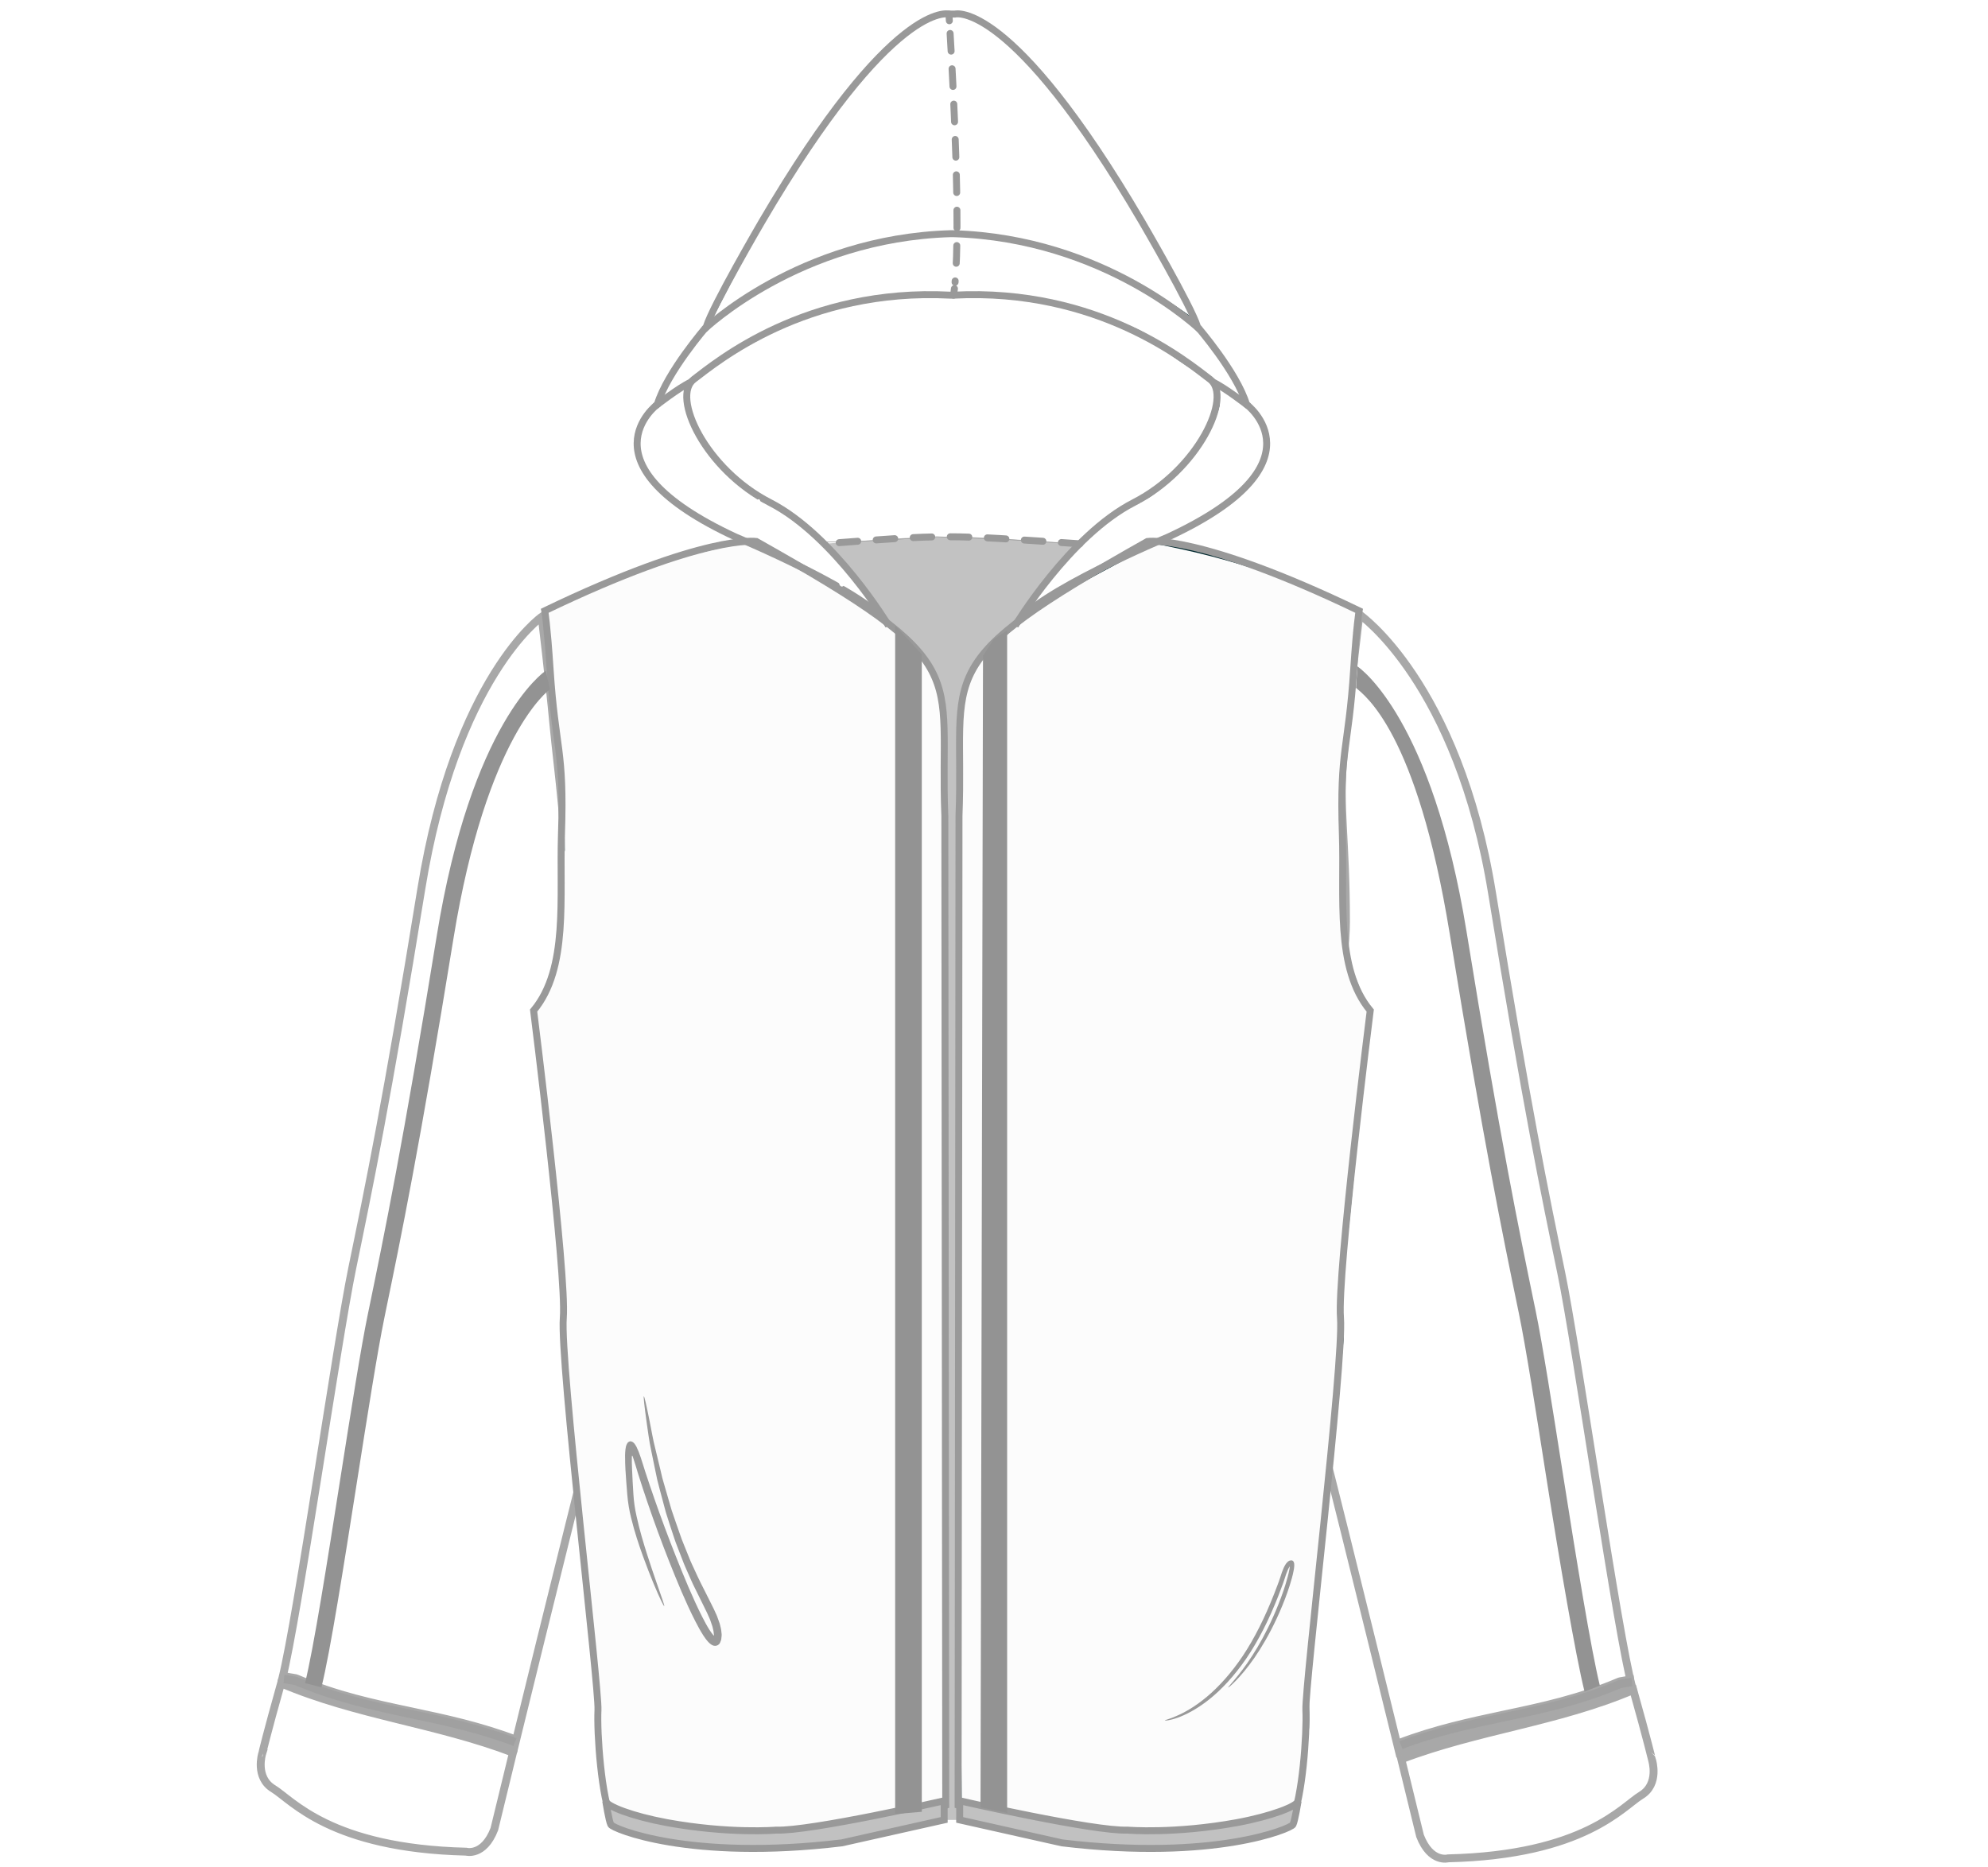 <?xml version="1.0" encoding="utf-8"?>
<!-- Generator: Adobe Illustrator 16.0.0, SVG Export Plug-In . SVG Version: 6.00 Build 0)  -->
<!DOCTYPE svg PUBLIC "-//W3C//DTD SVG 1.1//EN" "http://www.w3.org/Graphics/SVG/1.1/DTD/svg11.dtd">
<svg version="1.1" id="Layer_1" xmlns="http://www.w3.org/2000/svg" xmlns:xlink="http://www.w3.org/1999/xlink" x="0px" y="0px"
	 width="481.439px" height="452.159px" viewBox="-447.302 132.487 481.439 452.159"
	 enable-background="new -447.302 132.487 481.439 452.159" xml:space="preserve">
<rect x="-447.302" y="132.487" fill="#FFFFFF" width="481.439" height="452.159"/>
<g id="Tassels_Back">
</g>
<g>
	<g id="Sleeve">
		<g>
			<path fill="#FFFFFF" stroke="#A8A8A8" stroke-width="1.912" stroke-miterlimit="10" d="M-55.055,541.961
				c-18.42,7.896-34.755,7.801-53.4,14.928c-7.451-30.354-20.9-84.996-21.474-85.488c-0.78-0.668-1.971-14.389-4.146-23.711
				c-2.18-9.303-1.79-11.084-1.79-11.084s14.516-60.793,14.516-80.881c0-20.105-1.731-27.807-0.681-39.031
				c1.048-11.229,3.926-35.396,3.926-35.396s23.853,16.41,32.157,67.617c8.317,51.176,12.868,73.207,16.719,91.754
				c3.736,17.955,13.711,88.129,17.277,100.768L-55.055,541.961z"/>
		</g>
		<g>
			<path fill="#FFFFFF" stroke="#A8A8A8" stroke-width="1.912" stroke-miterlimit="10" d="M-297.126,446.52
				c-2.176,9.299-3.357,23.045-4.159,23.713c-0.563,0.465-14.026,55.123-21.471,85.475c-18.616-7.092-37.82-8.744-56.206-16.588
				c3.792-15.172,13.218-81.389,16.986-99.611c3.824-18.555,8.405-40.574,16.713-91.781c8.312-51.205,29.15-65.867,29.15-65.867
				s1.778,14.779,2.828,25.998c1.051,11.225,3.426,26.602,3.426,46.678c0,20.117,14.513,80.906,14.513,80.906
				S-294.952,437.203-297.126,446.52z"/>
		</g>
	</g>
	<g id="Cuff">
		<g>
			<path fill="#FFFFFF" stroke="#A8A8A8" stroke-width="1.912" stroke-miterlimit="10" d="M-379.246,540.174
				c18.364,7.807,37.581,9.697,56.171,16.781c-2.634,10.758-4.515,18.535-4.515,18.535c-2.576,6.648-6.829,5.453-6.829,5.453
				c-32.937-0.803-42.208-12.545-46.711-15.258c-4.5-2.717-2.667-8.539-2.667-8.539S-382.694,552.424-379.246,540.174z
				 M-51.759,541.797c-18.371,7.807-37.582,9.682-56.179,16.76c2.64,10.764,4.526,18.547,4.526,18.547
				c2.569,6.658,6.817,5.455,6.817,5.455c32.938-0.795,42.208-12.547,46.719-15.266c4.493-2.713,2.662-8.521,2.662-8.521
				S-48.316,554.049-51.759,541.797z"/>
		</g>
	</g>
	<g id="Inside_Hood_1_">
		<path fill="#FFFFFF" stroke="#999999" stroke-width="0.14" stroke-miterlimit="10" d="M-194.51,200.493
			c13.524,5.097,40.903,19.729,40.903,19.729l4.341,12.266l-6.052,15.068l-23.46,17.775c-10.144-1.539-25.115-2.324-41.702-2.85
			c-15.45,1.072-29.636,1.816-36.945,0.846l-26.862-28.084c0,0-1.564-4.336,3.3-14.082c4.86-9.744,36.81-20.669,36.81-20.669
			S-208.036,195.399-194.51,200.493z"/>
	</g>
	<g id="Hood_Colour_1_">
		<path fill="#FFFFFF" stroke="#00282E" stroke-width="0.14" stroke-miterlimit="10" d="M-157.953,209.93
			c-39.372-28.618-78.619-27.334-117.738,1.365c21.652-42.593,41.706-72.835,58.187-75.4
			C-204.626,133.431-183.88,161.574-157.953,209.93z"/>
	</g>
	<g id="Main_Color_1_">
		<path fill="#FCFCFC" stroke="#00282E" stroke-width="0.561" stroke-miterlimit="10" d="M-258.257,267.047
			c1.841,1.115,22.911,13.094,22.911,13.094l9.829,9.428c6.626,5.23,7.953,17.924,6.872,33.967l0.366,193.688l-0.378,52.586
			c-31.145,8.6-58.904,10.172-81.659,1.34l-1.018-9.623c0,0-0.732-8.434-1.221-9.111c-0.483-0.678-0.137-10.635-0.137-10.635
			l-4.365-45.207l-2.851-25.867l-1.248-14.418c0,0,0.245-9.773,0.138-10.479c-0.108-0.705-0.974-14.053-1.211-15.066
			c-0.229-1.018-2.693-27.063-2.693-27.063l-1.096-9.998l-1.976-15.723l0,0c0,0,2.288-4.234,5.275-12.67
			c2.981-8.434,0.075-15.594,1.909-26.922c0-13.219-2.959-39.572-2.959-39.572l-1.615-18.393
			c14.197-7.717,30.889-13.48,50.372-17.074C-265.003,263.33-260.097,265.94-258.257,267.047z M-175.082,267.483
			c-1.841,1.133-22.914,13.09-22.914,13.09l-9.831,9.428c-6.637,5.258-7.948,17.924-6.869,33.988l-0.371,193.666l0.382,52.588
			c31.144,8.605,58.904,10.166,81.659,1.342l1.014-9.613c0,0,0.724-8.428,1.215-9.107c0.49-0.68,0.147-10.654,0.147-10.654
			l4.364-45.207l2.852-25.84l1.247-14.436c0,0-0.251-9.779-0.146-10.471c0.116-0.699,0.982-14.068,1.21-15.082
			c0.238-1.018,2.693-27.059,2.693-27.059l1.103-10l1.967-15.719l-0.111-0.482c0,0-2.172-3.754-5.16-12.188
			c-2.979-8.436-1.007-15.656-1.51-27.139c-0.769-17.604,2.561-39.355,2.561-39.355l1.624-18.398
			c-14.207-7.713-30.89-13.482-50.376-17.074C-168.334,263.756-173.241,266.369-175.082,267.483z"/>
	</g>
	<g id="Hood_Trim_1_">
		<path fill="#FFFFFF" stroke="#00282E" stroke-width="0.14" stroke-miterlimit="10" d="M-287.587,228.906
			c0,0,1.715-4.217,4.395-8.057c2.676-3.807,7.5-9.551,7.5-9.551l15.733-10.614c14.233-7.473,29.085-11.039,44.414-11.605
			c16.933,1.27,34.543,4.229,58.252,22.579l7.099,9.439l4.436,8.375c0,0,2.9,3.979,3.756,5.043
			c10.304,12.842-23.351,30.178-24.239,28.816l-33.792,18.078l5.93-7.787c0,0,9.926-10.908,11.89-12.713
			c1.958-1.807,7.545-7.299,10.181-6.99c5.631,0.646,23.324-22.717,19.474-24.85l-1.05-4.084c0,0-11.304-6.775-13.518-9.477
			c-5.115-6.24-37.284-13.202-44.524-11.532l-11.53-0.063c-12.849-0.415-26.184,2.803-39.982,9.653l-17.308,11.688
			c0,0-0.598,0.559-0.505,2.668c0.086,2.121-0.157,2.189,0.544,4.248c0.697,2.064,3.315,8.189,6.721,11.77
			c3.405,3.553,6.928,6.883,9.891,8.57c2.975,1.686,7.864,4.668,7.864,4.668l8.802,7.572l7.878,9.197l4.417,6.963
			c0,0-20.632-12.354-23.027-13.738c0,0-12.004-4.875-14.622-6.246c-2.631-1.371-10.305-6.043-11.786-7.264
			c-1.475-1.217-4.921-3.771-6.44-6.754c-1.521-2.973-2.267-7.641-2.267-7.641l1.07-4.023l2.764-3.951L-287.587,228.906z"/>
	</g>
	<g id="Layer_2_2_">
		<path opacity="0.6" fill="#999999" enable-background="new    " d="M-185.783,264.192c-32.936-2.266-31.955-2.295-61.981,0
			l6.168,6.707l6.122,8.002l3.894,5.102l6.542,6.088l3.636,5.354l2.155,6.791l0.604,15.191l-0.002,255.822h3.751l0.009-251.672
			l0.036-13.594l1.1-8.266l2.439-5.785l3.182-4.254l4.907-4.656l4.291-4.883l4.118-5.676l4.311-5.262L-185.783,264.192z"/>
		<path fill="none" stroke="#999999" stroke-width="1.684" stroke-miterlimit="10" d="M-264.135,263.623
			c0,0-12.319-1.949-51.242,16.787c0,0,0.59,3.344,1.293,14.164c1.283,19.563,3.447,19.229,2.756,39.861
			c-0.514,15.498,1.771,32.523-6.747,42.807c0,0,8.019,63.723,7.19,74.422c-0.829,10.688,8.668,89.322,8.394,94.988
			c-0.28,5.668,0.85,21.414,3.334,26.449c2.481,5.023,41.95,10.443,80.885-3.393l-0.217-239.617
			C-219.888,294.455-210.498,293.823-264.135,263.623z"/>
		<path fill="none" stroke="#999999" stroke-width="1.684" stroke-miterlimit="10" d="M-169.424,263.623
			c0,0,12.326-1.949,51.257,16.787c0,0-0.601,3.344-1.307,14.164c-1.276,19.563-3.435,19.229-2.745,39.861
			c0.513,15.498-1.781,32.523,6.747,42.807c0,0-8.029,63.723-7.202,74.422c0.831,10.688-8.665,89.322-8.381,94.988
			c0.268,5.668-0.854,21.414-3.34,26.449c-2.49,5.023-41.957,10.443-80.879-3.393l0.214-239.617
			C-213.671,294.455-223.05,293.823-169.424,263.623z"/>
		<g>
			<path fill="#999999" d="M-165.209,549.16c0.003,0.084,1.138,0.029,3.056-0.65c1.917-0.676,4.613-2.018,7.578-4.361
				c2.952-2.332,6.134-5.686,9.065-9.959c2.921-4.264,5.541-9.463,7.764-15.148c0.522-1.443,1.104-2.789,1.565-4.26
				c0.208-0.688,0.438-1.365,0.712-1.986c0.135-0.307,0.281-0.605,0.449-0.842c0.083-0.111,0.045-0.059,0.065-0.076
				c0.011-0.002,0.008,0.012,0.011,0.016l-0.026,0.234l-0.073,0.426c-0.105,0.596-0.241,1.189-0.395,1.754
				c-0.304,1.17-0.66,2.295-1.024,3.387c-0.757,2.199-1.581,4.26-2.432,6.178c-1.696,3.816-3.488,7.045-5.144,9.596
				c-1.653,2.572-3.147,4.459-4.21,5.727c-1.055,1.277-1.685,1.936-1.626,1.992c0.033,0.047,0.74-0.498,1.892-1.684
				s2.749-3.025,4.492-5.547c1.75-2.541,3.649-5.76,5.424-9.605c0.899-1.936,1.761-4.006,2.54-6.219
				c0.396-1.129,0.767-2.273,1.096-3.482c0.162-0.59,0.31-1.207,0.423-1.846l0.086-0.496l0.028-0.25
				c0.02-0.162,0.023-0.309,0.031-0.475c0.023-0.619-0.155-1.09-0.602-1.193c-0.271,0.027-0.506-0.006-0.757,0.178
				c-0.134,0.072-0.249,0.17-0.354,0.295c-0.093,0.107-0.259,0.268-0.287,0.326c-0.239,0.34-0.406,0.686-0.574,1.035
				c-0.313,0.703-0.557,1.42-0.783,2.17c-0.417,1.342-1.016,2.754-1.532,4.146c-2.195,5.611-4.744,10.727-7.552,14.949
				c-2.833,4.23-5.886,7.566-8.726,9.941c-2.837,2.385-5.429,3.814-7.269,4.605C-164.136,548.86-165.222,549.057-165.209,549.16z"/>
		</g>
		<g>
			<path fill="#999999" d="M-286.441,521.459c0.118-0.074-0.618-2.121-1.916-5.83c-0.635-1.84-1.42-4.119-2.265-6.777
				c-0.84-2.664-1.774-5.709-2.514-9.121c-0.392-1.717-0.658-3.469-0.777-5.387c-0.113-1.947-0.248-3.955-0.322-6.049
				c-0.019-0.5-0.033-1.035-0.051-1.547c-0.011-0.527-0.008-1.125-0.001-1.393c0.006-0.119,0.01-0.17,0.024-0.227
				c0.001-0.057,0.06-0.178,0.106-0.066c0.033,0.057,0.056,0.115,0.079,0.174c0.105,0.316,0.213,0.625,0.313,0.941
				c0.347,1.049,0.659,2.146,1.008,3.293c2.816,8.93,6.288,18.561,10.479,28.432c1.056,2.453,2.153,4.865,3.345,7.197
				c0.596,1.176,1.211,2.314,1.925,3.426c0.361,0.551,0.741,1.105,1.229,1.629c0.354,0.371,0.864,0.82,1.328,0.906
				c0.468,0.127,0.996-0.045,1.321-0.406c0.179-0.191,0.271-0.479,0.364-0.723c0.127-0.254,0.153-0.576,0.181-0.895
				c0.103-0.648,0.034-0.873-0.012-1.283c-0.042-0.764-0.268-1.381-0.417-2.061c-0.222-0.623-0.443-1.232-0.659-1.838
				c-0.269-0.582-0.518-1.16-0.786-1.727c-1.071-2.217-2.159-4.256-3.163-6.301c-0.527-1.012-0.964-2.051-1.442-3.053
				c-0.458-1.01-0.951-1.992-1.337-3.01c-0.407-1.008-0.811-2.002-1.204-2.98c-0.401-0.979-0.788-1.945-1.098-2.914
				c-0.665-1.932-1.343-3.807-1.941-5.611c-0.534-1.857-1.048-3.617-1.539-5.299c-0.237-0.842-0.498-1.67-0.709-2.469
				c-0.189-0.828-0.377-1.615-0.56-2.383c-0.375-1.555-0.724-3.004-1.056-4.367c-0.711-2.715-1.063-5.119-1.474-7.064
				c-0.779-3.9-1.271-6.041-1.399-6.02c-0.122,0.023,0.114,2.238,0.659,6.172c0.308,1.977,0.558,4.428,1.17,7.191
				c0.287,1.393,0.595,2.861,0.913,4.445c0.165,0.779,0.324,1.598,0.506,2.422c0.195,0.811,0.429,1.664,0.65,2.518
				c0.462,1.729,0.94,3.527,1.443,5.396c0.563,1.852,1.213,3.766,1.859,5.734c0.311,1,0.678,1.988,1.076,2.982
				c0.396,1.002,0.786,2.023,1.187,3.053c0.383,1.055,0.867,2.045,1.317,3.1c0.478,1.029,0.904,2.105,1.43,3.137
				c0.997,2.084,2.099,4.186,3.107,6.311c0.23,0.529,0.479,1.076,0.709,1.598c0.188,0.557,0.377,1.104,0.571,1.645
				c0.108,0.555,0.318,1.115,0.322,1.639l0.057,0.389c0.003,0.109-0.031,0.277-0.017,0.234c0.012-0.014,0,0.004-0.004,0.008
				c-0.027-0.004,0.008,0.023-0.058-0.041c-0.335-0.359-0.672-0.861-0.994-1.344c-0.635-1.002-1.229-2.121-1.8-3.238
				c-1.149-2.273-2.223-4.65-3.271-7.082c-4.14-9.76-7.663-19.342-10.536-28.143c-0.351-1.102-0.677-2.215-1.05-3.313l-0.147-0.418
				l-0.196-0.539l-0.196-0.521l-0.31-0.689c-0.192-0.512-0.425-0.811-0.647-1.158c-0.217-0.262-0.436-0.43-0.662-0.506
				c-0.118-0.041-0.216-0.104-0.373-0.08c-0.156,0.018-0.317,0.094-0.413,0.162c-0.216,0.125-0.35,0.352-0.481,0.641
				c-0.268,0.566-0.337,1.639-0.368,2.588c-0.006,0.82,0.004,1.289,0.025,1.85c0.022,0.531,0.045,1.068,0.065,1.607
				c0.123,2.117,0.294,4.137,0.449,6.084c0.165,1.977,0.496,3.904,0.93,5.625c0.856,3.512,1.884,6.541,2.831,9.174
				c0.952,2.631,1.838,4.871,2.585,6.672C-287.531,519.602-286.56,521.53-286.441,521.459z"/>
		</g>
		<path fill="none" stroke="#999999" stroke-width="1.684" stroke-miterlimit="10" d="M-288.636,230.864
			c0,0,5.692-4.467,8.699-5.854"/>
		<path fill="none" stroke="#999999" stroke-width="1.684" stroke-miterlimit="10" d="M-201.462,284.006
			c4.292-7.764,37.054-21.455,37.054-21.455c38.319-17.779,18.974-32.119,18.974-32.119c-2.372-7.832-11.859-18.777-11.859-18.777
			c-1.497-4.979-13.487-25.498-13.487-25.498c-31.705-54.063-45.279-50.262-45.279-50.262h-1.447c0,0-13.576-3.803-45.281,50.262
			c0,0-11.983,20.514-13.471,25.498c0,0-9.487,10.945-11.857,18.779c0,0-19.352,14.342,18.972,32.119
			c0,0,32.754,13.688,37.04,21.457"/>
		<path fill="none" stroke="#999999" stroke-width="1.684" stroke-miterlimit="10" d="M-232.097,284.006
			c0,0-13.108-21.803-28.742-29.813c-15.639-8.006-23.972-25.691-18.445-29.838c5.517-4.18,27.049-22.189,62.109-20.382h0.793
			c35.063-1.806,56.594,16.202,62.123,20.382c5.515,4.146-2.815,21.834-18.443,29.838c-15.628,8.006-28.757,29.813-28.757,29.813"/>
		<path fill="none" stroke="#999999" stroke-width="1.684" stroke-miterlimit="10" d="M-144.91,230.864c0,0-5.708-4.467-8.699-5.854
			"/>
		<path fill="none" stroke="#999999" stroke-width="1.684" stroke-miterlimit="10" d="M-156.768,212.28
			c0,0-22.972-22.104-59.657-23.198h-0.695c-36.701,1.096-59.659,23.198-59.659,23.198"/>
		<g>
			<g>
				<path fill="none" stroke="#999999" stroke-width="1.684" stroke-linecap="round" stroke-miterlimit="10" d="M-217.501,135.897
					c0,0,0.047,0.575,0.104,1.616"/>
				
					<path fill="none" stroke="#999999" stroke-width="1.684" stroke-linecap="round" stroke-miterlimit="10" stroke-dasharray="4.284,4.284" d="
					M-217.212,140.591c0.743,12.34,2.507,45.707,1.202,60.254"/>
				<path fill="none" stroke="#999999" stroke-width="1.684" stroke-linecap="round" stroke-miterlimit="10" d="M-216.164,202.387
					c-0.066,0.557-0.128,1.1-0.219,1.591"/>
			</g>
		</g>
		
			<path fill="none" stroke="#999999" stroke-width="1.684" stroke-linecap="round" stroke-miterlimit="10" stroke-dasharray="4.491" d="
			M-185.783,264.192c-32.936-2.266-31.955-2.295-61.981,0"/>
	</g>
	<g id="Trims_1_">
		<path fill="#C1C1C1" stroke="#999999" stroke-width="1.684" stroke-miterlimit="10" d="M-300.608,568.705
			c0,0,0.758,4.76,1.232,5.684c0.473,0.951,18.952,8.871,55.925,4.422l24.805-5.564l-0.01-4.623c0,0-32.417,7.402-40.682,7.1
			c0,0-11.323,0.955-26.491-1.822C-294.292,572.334-300.389,569.936-300.608,568.705z M-147.729,573.905
			c-15.155,2.771-26.482,1.82-26.482,1.82c-8.275,0.303-40.678-7.102-40.678-7.102l-0.009,4.625l24.79,5.564
			c36.977,4.453,55.453-3.469,55.927-4.42c0.469-0.932,1.24-5.68,1.24-5.68C-133.171,569.936-139.269,572.334-147.729,573.905z"/>
	</g>
	<g id="Crystals_hood">
		<path fill="#FFFFFF" d="M-157.078,249.684c-0.17,0.135-0.224,0.443-0.153,0.707l-0.004-0.004l-0.004,0.008l0.008,0.006v-0.006
			c0.005,0.016,0.005,0.025,0.012,0.037c0,0.006,0.006,0.008,0.007,0.016l-0.003-0.002c-0.004,0.002-0.004,0.006,0,0.01
			c0,0,0.002,0.004,0.006,0.002v-0.006c0.104,0.248,0.318,0.33,0.49,0.176c0.181-0.145,0.25-0.482,0.142-0.754
			C-156.677,249.615-156.904,249.522-157.078,249.684z"/>
		<path fill="#FFFFFF" d="M-171.911,260.145c-0.359,0.217-0.516,0.822-0.395,1.361c0-0.002-0.003-0.006-0.004-0.006
			c-0.005,0.002-0.008,0.006-0.008,0.012c0.003,0.006,0.008,0.01,0.011,0.01c0.001,0,0.001-0.006,0.001-0.01
			c0.005,0.025,0.003,0.051,0.01,0.074c0.002,0.008,0.01,0.02,0.013,0.025c0,0-0.001-0.004-0.003-0.002
			c-0.009,0.008-0.01,0.02-0.007,0.023c0.005,0.008,0.016,0.008,0.027,0.006c0-0.002,0-0.004,0-0.008
			c0.023,0.045,0.044,0.078,0.068,0.129c-0.005,0-0.009,0-0.01,0.004c0,0.004,0,0.012,0.005,0.023c0.003,0,0.008,0,0.009-0.014
			c0.201,0.416,0.554,0.57,0.876,0.369c0.369-0.252,0.534-0.904,0.369-1.463C-171.119,260.145-171.545,259.889-171.911,260.145z"/>
		<rect x="-172.263" y="261.705" fill="#FFFFFF" width="0.014" height="0.01"/>
		<rect x="-171.234" y="254.973" fill="#FFFFFF" width="0.005" height="0.008"/>
		<path fill="#FFFFFF" d="M-174.802,256.639c-0.24,0.178-0.356,0.604-0.245,0.969c0.002,0.01,0.007,0.014,0.011,0.02
			c-0.001,0-0.003-0.004-0.006,0c-0.003,0.002-0.005,0.008-0.002,0.012c0.002,0.004,0.006,0.006,0.01,0.004
			c0.004-0.002,0.002-0.004,0.002-0.006c0.012,0.029,0.024,0.057,0.037,0.098l-0.008,0.004c0,0,0.005,0.014,0.007,0.016
			c0.002,0,0.004-0.002,0.006-0.004c0.134,0.252,0.375,0.385,0.585,0.229c0.234-0.15,0.351-0.59,0.235-0.963
			C-174.268,256.643-174.556,256.489-174.802,256.639z"/>
		<rect x="-171.223" y="255.053" fill="#FFFFFF" width="0.006" height="0.016"/>
		<rect x="-175.057" y="257.557" fill="#FFFFFF" width="0.007" height="0.006"/>
		<rect x="-175.028" y="257.688" fill="#FFFFFF" width="0.007" height="0.01"/>
		<rect x="-168.436" y="259.067" fill="#FFFFFF" width="0.005" height="0.016"/>
		<path fill="#FFFFFF" d="M-175.605,263.184c-0.181,0.111-0.276,0.436-0.194,0.723c0.003,0.008,0.007,0.01,0.01,0.016l-0.005-0.002
			c-0.002,0.002-0.006,0.008-0.002,0.01c0,0,0.004,0.004,0.009,0.002l0.001-0.004c0.074,0.264,0.28,0.373,0.459,0.266
			c0.184-0.133,0.276-0.455,0.201-0.732C-175.21,263.192-175.421,263.051-175.605,263.184z"/>
		<path fill="#FFFFFF" d="M-168.219,258.006c-0.242,0.184-0.352,0.613-0.231,0.971c0.003,0.012,0.009,0.018,0.01,0.023
			c-0.001,0-0.004-0.004-0.006-0.002s-0.003,0.008-0.001,0.016c0.001,0.004,0.006,0.006,0.01,0.002
			c0.001-0.002,0.001-0.008,0.001-0.01c0.013,0.035,0.025,0.068,0.04,0.107c-0.003,0-0.006,0.006-0.006,0.006
			c-0.001,0.002,0,0.006,0.003,0.006c0.003,0.002,0.006-0.002,0.006-0.002l-0.002-0.004c0.139,0.25,0.381,0.375,0.6,0.215
			c0.239-0.16,0.35-0.609,0.231-0.984C-167.686,257.987-167.972,257.846-168.219,258.006z"/>
		<rect x="-168.471" y="258.928" fill="#FFFFFF" width="0.009" height="0.006"/>
		<rect x="-171.185" y="255.125" fill="#FFFFFF" width="0.003" height="0.008"/>
		<path fill="#FFFFFF" d="M-171.052,254.297c-0.176,0.141-0.262,0.465-0.17,0.732c0.079,0.264,0.289,0.402,0.47,0.26
			c0.18-0.115,0.265-0.438,0.175-0.723C-170.659,254.293-170.871,254.184-171.052,254.297z"/>
		<rect x="-171.215" y="255.102" fill="#FFFFFF" width="0.005" height="0.008"/>
		<rect x="-182.307" y="265.209" fill="#FFFFFF" width="0.004" height="0.006"/>
		<rect x="-175.761" y="263.994" fill="#FFFFFF" width="0.005" height="0.006"/>
		<rect x="-183.896" y="269.035" fill="#FFFFFF" width="0.002" height="0.006"/>
		<path fill="#FFFFFF" d="M-183.703,268.272c-0.176,0.094-0.272,0.387-0.21,0.666l-0.002-0.002l-0.001,0.008l0.003,0.004v-0.002
			c0.002,0.012,0.001,0.021,0.004,0.035c0.001,0.006,0.003,0.008,0.006,0.012h-0.003c0,0-0.001,0.006,0,0.01
			c0.003,0.006,0.005,0.006,0.009,0.006c0.007,0.02,0.019,0.037,0.026,0.061l-0.002,0.002l0.003,0.01l0.001-0.002
			c0.096,0.217,0.274,0.303,0.433,0.217c0.191-0.127,0.274-0.449,0.208-0.713C-183.311,268.291-183.519,268.143-183.703,268.272z"/>
		<path fill="#FFFFFF" d="M-188.517,270.965c-0.242,0.127-0.367,0.512-0.291,0.873c0,0-0.001-0.004-0.006-0.004l-0.002,0.01
			l0.005,0.004c0.002,0,0.003-0.004,0.003-0.004c0.004,0.018,0.001,0.035,0.006,0.059c0.001,0.014,0.006,0.025,0.008,0.033
			c-0.001-0.002-0.002-0.006-0.003-0.002c-0.004,0.002-0.004,0.01-0.004,0.016c0.001,0.008,0.007,0.008,0.009,0.006
			c0.004,0,0.004-0.006,0.005-0.01c0.009,0.037,0.022,0.063,0.035,0.09h-0.005c0,0,0,0.006,0.002,0.01
			c0.003,0,0.006-0.002,0.006-0.002l-0.002-0.006c0.125,0.289,0.353,0.41,0.579,0.297c0.246-0.16,0.376-0.582,0.275-0.959
			C-187.983,271-188.27,270.807-188.517,270.965z"/>
		<rect x="-188.787" y="271.998" fill="#FFFFFF" width="0.005" height="0.006"/>
		<rect x="-187.307" y="268.233" fill="#FFFFFF" width="0.007" height="0.016"/>
		
			<rect x="-182.339" y="265.047" transform="matrix(0.728 0.685 -0.685 0.728 132.1 197.006)" fill="#FFFFFF" width="0.011" height="0.011"/>
		<path fill="#FFFFFF" d="M-186.918,266.664c-0.348,0.225-0.525,0.787-0.428,1.34c-0.003-0.002-0.004-0.004-0.006-0.004
			c-0.004,0-0.006,0.006-0.004,0.008c0,0.008,0.004,0.012,0.007,0.012c0.003,0,0.003-0.004,0.003-0.008
			c0.008,0.025,0.004,0.057,0.013,0.082c0.008,0.01,0.018,0.014,0.021,0.02c0,0-0.003,0-0.004,0
			c-0.012,0.004-0.017,0.012-0.009,0.021c0.009,0.008,0.014,0.014,0.021,0.008c0.001-0.002,0-0.004,0.001-0.004
			c0.015,0.059,0.033,0.107,0.052,0.148c-0.002,0-0.006,0-0.006,0.004c-0.002,0.004,0,0.01,0.004,0.012
			c0.003,0.004,0.005,0,0.007-0.002c0.185,0.408,0.531,0.615,0.856,0.41c0.371-0.23,0.557-0.861,0.417-1.422
			C-186.121,266.713-186.547,266.438-186.918,266.664z"/>
		<circle fill="#FFFFFF" cx="-175.81" cy="263.868" r="0.003"/>
		<rect x="-175.785" y="263.965" fill="#FFFFFF" width="0.004" height="0.004"/>
		<path fill="#FFFFFF" d="M-179.149,264.86c-0.352,0.209-0.52,0.807-0.417,1.354c-0.003-0.006-0.007-0.012-0.01-0.008
			c-0.003,0-0.006,0.006-0.004,0.012c0.001,0.004,0.004,0.008,0.008,0.006c0.006,0,0.006-0.004,0.006-0.008
			c0.006,0.027,0.003,0.053,0.014,0.074c0.006,0.014,0.021,0.021,0.024,0.029c-0.003,0-0.014-0.006-0.017-0.002
			c-0.003,0.002-0.008,0.014-0.003,0.02c0.001,0.01,0.016,0.012,0.022,0.008c0.002-0.002,0.002-0.008,0.002-0.012
			c0.017,0.051,0.039,0.088,0.058,0.133c-0.003,0-0.007,0.006-0.007,0.008c-0.001,0.004,0,0.014,0.004,0.016
			c0.005,0.006,0.009,0,0.01-0.002c0.187,0.426,0.541,0.592,0.862,0.402c0.372-0.242,0.554-0.891,0.398-1.455
			C-178.349,264.887-178.778,264.621-179.149,264.86z"/>
		<rect x="-167.148" y="255.166" fill="#FFFFFF" width="0.006" height="0.012"/>
		<path fill="#FFFFFF" d="M-182.046,264.168c-0.257,0.139-0.364,0.564-0.274,0.936c0.002,0.01,0.008,0.016,0.009,0.021
			c-0.001,0-0.003-0.002-0.007,0c-0.002,0-0.004,0.012-0.002,0.021c0.002,0.012,0.006,0.012,0.011,0.006
			c0.001-0.002,0.001-0.008,0.001-0.016c0.012,0.047,0.024,0.078,0.039,0.109l-0.007,0.004c0,0,0,0.004,0.003,0.006
			c0.001,0,0.005-0.002,0.007-0.002c0.126,0.275,0.373,0.395,0.582,0.27c0.24-0.158,0.364-0.584,0.26-0.953
			C-181.52,264.194-181.804,264.004-182.046,264.168z"/>
		<rect x="-179.521" y="266.412" fill="#FFFFFF" width="0.008" height="0.012"/>
		<path fill="#FFFFFF" d="M-153.611,246.045c-0.354,0.314-0.461,0.982-0.255,1.48c0.003,0.008,0.013,0.014,0.018,0.025
			c-0.005,0-0.008-0.004-0.009,0c-0.005,0.008-0.008,0.014-0.002,0.027c0.003,0.006,0.011,0.008,0.016,0
			c0.003,0,0.001-0.016,0.001-0.018c0.021,0.066,0.057,0.102,0.088,0.143c-0.008,0-0.012,0.002-0.015,0.006
			c0,0.008,0.006,0.012,0.008,0.014c0.009,0,0.012-0.004,0.012-0.008c0.227,0.357,0.603,0.449,0.907,0.168
			c0.355-0.318,0.469-0.979,0.257-1.488C-152.813,245.875-153.259,245.731-153.611,246.045z"/>
		<path fill="#FFFFFF" d="M-149.243,238.553c-0.298,0.324-0.371,0.928-0.179,1.42c0.014,0.021,0.018,0.051,0.025,0.072
			c0.004,0.008,0.017,0.012,0.024,0.021c-0.002,0-0.007-0.002-0.013,0c-0.004,0.006-0.004,0.02,0,0.021
			c0.011,0.004,0.016,0.006,0.025,0c0.003-0.002,0-0.006,0-0.008c0.024,0.045,0.052,0.078,0.074,0.127c-0.002,0-0.005,0-0.005,0.01
			c-0.002,0.01,0.002,0.014,0.005,0.018c0.005,0,0.01-0.004,0.01-0.01c0-0.002-0.002-0.002-0.002-0.002
			c0.261,0.334,0.634,0.393,0.919,0.088c0.329-0.354,0.401-1.027,0.15-1.516C-148.457,238.313-148.921,238.209-149.243,238.553z"/>
		<circle fill="#FFFFFF" cx="-149.429" cy="239.976" r="0.007"/>
		<rect x="-145.827" y="239.641" fill="#FFFFFF" width="0.007" height="0.006"/>
		<rect x="-145.871" y="239.549" fill="#FFFFFF" width="0.005" height="0.008"/>
		<rect x="-149.347" y="240.16" fill="#FFFFFF" width="0.009" height="0.016"/>
		<path fill="#FFFFFF" d="M-150.113,243.186c-0.208,0.221-0.261,0.623-0.152,0.951c-0.002,0-0.002-0.002-0.005,0l-0.003,0.008
			l0.008,0.004v-0.004c0.01,0.018,0.01,0.035,0.021,0.061c0.002,0.004,0.009,0.006,0.016,0.016h-0.002
			c-0.007,0.004-0.007,0.018-0.005,0.025c0.005,0.006,0.01,0.006,0.015,0v-0.004c0.02,0.031,0.034,0.051,0.052,0.074l-0.007,0.002
			c0,0,0.001,0.01,0.007,0.012c0.002,0,0.005-0.004,0.005-0.004c0.165,0.219,0.409,0.279,0.615,0.07
			c0.227-0.238,0.286-0.684,0.126-1.012C-149.577,243.051-149.878,242.977-150.113,243.186z"/>
		<path fill="#FFFFFF" d="M-192.231,272.699c-0.171,0.291-0.34,0.564-0.514,0.838c-0.034,0.199-0.03,0.404,0.026,0.6
			c0.137,0.572,0.55,0.867,0.925,0.639c0.375-0.221,0.579-0.857,0.441-1.41C-191.488,272.807-191.868,272.524-192.231,272.699z"/>
		<rect x="-150.208" y="244.287" fill="#FFFFFF" width="0.007" height="0.012"/>
		<path fill="#FFFFFF" d="M-145.78,238.813c-0.169,0.188-0.196,0.527-0.074,0.773c0.003,0.004,0.006,0.006,0.009,0.016
			c-0.002,0-0.003-0.004-0.003,0c0,0-0.002,0.006,0,0.01c0.001,0,0.003,0.002,0.009-0.002v-0.004
			c0.018,0.02,0.032,0.031,0.051,0.047l-0.006,0.004l0.007,0.004l0.002-0.002c0.126,0.152,0.323,0.17,0.459,0.012
			c0.169-0.191,0.202-0.533,0.075-0.76C-145.385,238.666-145.617,238.633-145.78,238.813z"/>
		<rect x="-153.828" y="247.664" fill="#FFFFFF" width="0.006" height="0.008"/>
		<path fill="#FFFFFF" d="M-144.338,234.348c-0.182-0.297-0.501-0.336-0.703-0.08c-0.192,0.244-0.213,0.652-0.062,0.959
			l-0.004-0.002l-0.003,0.01l0.008,0.002v-0.006c0.008,0.014,0.01,0.025,0.02,0.041c0.003,0.004,0.008,0.008,0.013,0.012
			c0,0-0.002,0-0.005,0c-0.002,0.002-0.002,0.014,0.004,0.016c0.003,0.006,0.006,0.006,0.01,0c0-0.002,0-0.004,0-0.004
			c0.019,0.021,0.035,0.039,0.054,0.063l-0.004,0.002c0,0,0,0.008,0.005,0.008c0.001,0,0.002-0.004,0.005-0.004
			c0.19,0.215,0.44,0.227,0.621-0.008C-144.173,235.098-144.156,234.645-144.338,234.348z"/>
		<rect x="-145.048" y="235.334" fill="#FFFFFF" width="0.004" height="0.008"/>
		<rect x="-163.632" y="252.619" fill="#FFFFFF" width="0.017" height="0.012"/>
		<rect x="-163.666" y="252.586" fill="#FFFFFF" width="0.004" height="0.008"/>
		<path fill="#FFFFFF" d="M-163.472,251.533c-0.235,0.195-0.332,0.617-0.209,0.979c0.002,0.006,0.007,0.012,0.011,0.018
			c-0.002,0-0.004-0.002-0.005-0.002c-0.006,0.002-0.006,0.008-0.004,0.014c0.004,0.006,0.009,0.008,0.01,0.004
			c0.002-0.002,0-0.006,0-0.012c0.127,0.338,0.416,0.49,0.646,0.303c0.237-0.186,0.331-0.629,0.205-0.984
			C-162.939,251.494-163.23,251.364-163.472,251.533z"/>
		<rect x="-163.701" y="252.455" fill="#FFFFFF" width="0.012" height="0.008"/>
		<path fill="#FFFFFF" d="M-166.839,253.576c-0.349,0.254-0.487,0.852-0.363,1.363c0-0.002-0.005-0.006-0.008-0.006
			c-0.005,0.002-0.008,0.006-0.007,0.012c0.002,0.004,0.007,0.01,0.01,0.008c0.005,0,0.006-0.008,0.005-0.012
			c0.011,0.025,0.01,0.063,0.019,0.104c0.009,0.01,0.018,0.023,0.021,0.029c-0.002,0-0.003-0.002-0.006-0.002
			c-0.006,0.004-0.008,0.012-0.004,0.018c0.005,0.012,0.011,0.014,0.019,0.006c0.001-0.002,0-0.004,0.001-0.008
			c0.02,0.051,0.042,0.086,0.066,0.125c-0.004,0-0.01,0-0.013,0.004c-0.001,0.004,0.002,0.01,0.009,0.014
			c0.004,0.002,0.007-0.002,0.01-0.004c0.202,0.385,0.557,0.559,0.876,0.322c0.366-0.268,0.513-0.924,0.336-1.449
			C-166.045,253.549-166.475,253.311-166.839,253.576z"/>
		<rect x="-165.048" y="256.59" fill="#FFFFFF" width="0.003" height="0.006"/>
		<path fill="#FFFFFF" d="M-164.894,255.799c-0.171,0.117-0.239,0.424-0.172,0.688l-0.004-0.002l-0.001,0.004l0.004,0.002
			l0.001-0.002c0.004,0.014,0.004,0.025,0.008,0.041c0.003,0.006,0.007,0.008,0.011,0.016c-0.003,0-0.004-0.002-0.005,0
			c0,0-0.004,0.006-0.002,0.01c0.003,0.002,0.008,0.002,0.008,0.002c0.002-0.002,0-0.002,0.002-0.006
			c0.097,0.26,0.306,0.355,0.479,0.23c0.178-0.148,0.254-0.48,0.17-0.748C-164.497,255.772-164.712,255.645-164.894,255.799z"/>
		<rect x="-165.023" y="256.612" fill="#FFFFFF" width="0.004" height="0.006"/>
		<rect x="-160.803" y="253.453" fill="#FFFFFF" width="0.012" height="0.014"/>
		<rect x="-157.172" y="250.506" fill="#FFFFFF" width="0.008" height="0.008"/>
		<rect x="-156.927" y="244.166" fill="#FFFFFF" width="0.005" height="0.008"/>
		<circle fill="#FFFFFF" cx="-153.888" cy="247.453" r="0.008"/>
		<path fill="#FFFFFF" d="M-156.793,243.104c-0.213,0.205-0.286,0.604-0.171,0.936h-0.004c-0.003,0-0.003,0.008-0.003,0.008
			s0.003,0.004,0.007,0.002v-0.002c0.005,0.016,0.005,0.031,0.012,0.047c0.003,0.006,0.006,0.01,0.01,0.016c0,0,0,0-0.002,0
			c-0.003,0.006-0.003,0.014-0.002,0.016c0.004,0.004,0.007,0.008,0.013,0.002c0.001,0,0-0.002,0-0.004
			c0.014,0.029,0.026,0.053,0.046,0.086l-0.01,0.002c0,0,0.003,0.01,0.01,0.014c0.002,0,0.003-0.004,0.004-0.004
			c0.154,0.238,0.404,0.311,0.598,0.15c0.224-0.217,0.302-0.652,0.162-0.992C-156.269,243.028-156.572,242.924-156.793,243.104z"/>
		<rect x="-157.207" y="250.487" fill="#FFFFFF" width="0.004" height="0.006"/>
		<path fill="#FFFFFF" d="M-160.52,251.852c-0.339,0.271-0.473,0.875-0.327,1.383c-0.001-0.002-0.001-0.006-0.004-0.006
			c-0.003,0.004-0.008,0.008-0.003,0.012c0,0.006,0.004,0.01,0.007,0.006c0.002,0,0.002-0.004,0.002-0.006
			c0.009,0.023,0.008,0.053,0.017,0.084c0.004,0.012,0.013,0.027,0.016,0.037c-0.003,0-0.003-0.002-0.006,0
			c-0.004,0.004-0.006,0.014-0.003,0.021c0.006,0.01,0.012,0.012,0.017,0.004c0.001-0.002,0-0.004,0.001-0.01
			c0.02,0.049,0.044,0.084,0.077,0.121c0,0-0.007,0-0.008,0.004c0,0.004,0.001,0.014,0.008,0.016
			c0.002,0.002,0.006-0.002,0.006-0.01c0.216,0.383,0.58,0.527,0.896,0.277c0.365-0.279,0.504-0.957,0.312-1.498
			C-159.716,251.774-160.159,251.571-160.52,251.852z"/>
		<path fill="#FFFFFF" d="M-284.303,238.69c0,0.006,0.005,0.01,0.012,0.008c0.004,0,0.008-0.004,0.007-0.01
			c0-0.002-0.006-0.006-0.01-0.006c0.027-0.033,0.066-0.061,0.089-0.104c0,0.004-0.001,0.01,0,0.018
			c0.003,0.004,0.008,0.004,0.012,0c0.01-0.012,0.006-0.02,0-0.025c-0.001-0.002-0.004,0-0.006,0
			c0.005-0.008,0.013-0.012,0.021-0.021c0.012-0.025,0.015-0.059,0.023-0.088c-0.001,0.008-0.001,0.012,0.001,0.016
			c0.003,0,0.009,0,0.01-0.006c0.002-0.006,0.001-0.012-0.001-0.025c-0.006,0-0.008,0.004-0.01,0.014
			c0.205-0.469,0.154-1.092-0.136-1.426c-0.305-0.348-0.754-0.25-1.014,0.23c-0.247,0.455-0.203,1.129,0.115,1.482
			c0.27,0.316,0.646,0.271,0.898-0.059C-284.3,238.688-284.303,238.69-284.303,238.69z"/>
		<path fill="#FFFFFF" d="M-276.977,242.944c0,0,0.002,0.004,0.007,0.002c0.003,0,0.012-0.008,0.012-0.008l-0.01-0.002
			c0.022-0.023,0.039-0.051,0.052-0.098c0,0.008-0.002,0.012,0,0.014c0.003,0.004,0.007,0.004,0.011,0
			c0.002-0.006,0.002-0.018-0.002-0.02c0,0-0.003,0-0.004,0.002c0.004-0.008,0.01-0.012,0.011-0.02
			c0.146-0.342,0.077-0.768-0.132-0.977c-0.209-0.195-0.51-0.107-0.656,0.23c-0.145,0.336-0.081,0.773,0.13,0.99
			C-277.374,243.254-277.128,243.164-276.977,242.944z"/>
		<path fill="#FFFFFF" d="M-280.222,244.639c-0.331-0.32-0.775-0.189-1.008,0.316c-0.222,0.488-0.134,1.16,0.205,1.482
			c0.288,0.285,0.656,0.207,0.904-0.143c0.001,0.004,0.003,0.008,0.008,0.006c0.003,0,0.008-0.006,0.006-0.01
			c-0.001-0.008-0.004-0.012-0.007-0.008c0.021-0.053,0.055-0.09,0.074-0.133c0,0.002-0.001,0.006,0,0.008
			c0.004,0.006,0.013,0.004,0.02-0.002c0.005-0.004,0.004-0.018-0.001-0.018c-0.005-0.002-0.006,0-0.009,0
			c0.006-0.012,0.015-0.016,0.023-0.023c0.015-0.023,0.016-0.049,0.023-0.068c0,0.002,0,0.006,0.002,0.008
			c0.002,0,0.009,0,0.012-0.006c0.003-0.004,0.002-0.01-0.003-0.012c-0.004-0.002-0.006,0.002-0.008,0.002
			C-279.811,245.533-279.906,244.944-280.222,244.639z"/>
		<rect x="-276.929" y="242.91" fill="#FFFFFF" width="0.002" height="0.012"/>
		<rect x="-283.502" y="242.756" fill="#FFFFFF" width="0.01" height="0.008"/>
		<rect x="-280.065" y="246.233" fill="#FFFFFF" width="0.007" height="0.021"/>
		<rect x="-283.453" y="242.643" fill="#FFFFFF" width="0.008" height="0.006"/>
		<path fill="#FFFFFF" d="M-284.252,241.84c-0.16,0.316-0.112,0.783,0.104,1.002c0.212,0.23,0.504,0.172,0.664-0.135
			c0,0.004-0.001,0.008,0,0.01c0.002,0.002,0.008,0.004,0.009,0c0.002-0.004,0.002-0.01,0-0.014c-0.001-0.004-0.005-0.002-0.007,0
			c0.003-0.008,0.009-0.012,0.012-0.018c0.16-0.328,0.115-0.768-0.102-1.008C-283.791,241.44-284.091,241.516-284.252,241.84z"/>
		<rect x="-276.89" y="242.762" fill="#FFFFFF" width="0.007" height="0.006"/>
		<rect x="-270.619" y="251.518" fill="#FFFFFF" width="0.007" height="0.006"/>
		<path fill="#FFFFFF" d="M-273.63,250.631c-0.345-0.271-0.774-0.113-0.986,0.418c-0.201,0.506-0.082,1.182,0.267,1.475
			c0.304,0.262,0.662,0.127,0.882-0.25c0.002,0.004,0.006,0.008,0.01,0.006c0.003-0.002,0.007-0.01,0.006-0.014
			s-0.005-0.006-0.008-0.006c0.023-0.035,0.058-0.068,0.083-0.113c0,0.002-0.001,0.008,0,0.008c0.004,0.006,0.012,0.002,0.015,0
			c0.003-0.008,0.001-0.016-0.002-0.021c-0.002,0-0.005,0.004-0.008,0.004c0.004-0.01,0.011-0.016,0.014-0.021
			c0.013-0.025,0.013-0.059,0.022-0.08c-0.002,0.004,0,0.01,0.003,0.012c0.004,0,0.007,0,0.007-0.008
			c0.001-0.004,0-0.008-0.003-0.012c-0.002-0.004-0.005,0.004-0.007,0.008C-273.186,251.512-273.302,250.903-273.63,250.631z"/>
		<rect x="-270.584" y="251.487" fill="#FFFFFF" width="0.005" height="0.008"/>
		<rect x="-276.84" y="249.16" fill="#FFFFFF" width="0.003" height="0.004"/>
		<polygon fill="#FFFFFF" points="-270.551,251.36 -270.548,251.365 -270.542,251.362 -270.544,251.35 		"/>
		<rect x="-273.402" y="252.225" fill="#FFFFFF" width="0.011" height="0.008"/>
		<path fill="#FFFFFF" d="M-276.928,248.365c-0.171-0.17-0.403-0.072-0.5,0.17c-0.112,0.26-0.061,0.592,0.114,0.756
			c0.145,0.135,0.324,0.088,0.443-0.104l0.004,0.002l0.003-0.008h-0.004c0.014-0.02,0.024-0.035,0.035-0.059v0.002
			c0.003,0.002,0.01,0,0.01,0c0.003,0,0.003-0.006-0.004-0.01h-0.001c0.002-0.004,0.008-0.006,0.01-0.012
			c0.007-0.01,0.007-0.02,0.013-0.031v0.002l0.007-0.002l-0.002-0.006l-0.001,0.002
			C-276.722,248.809-276.768,248.498-276.928,248.365z"/>
		<path fill="#FFFFFF" d="M-280.324,239.612l0.004,0.002l0.004-0.006l-0.004-0.002c0.012-0.023,0.022-0.033,0.037-0.055
			c0,0.002-0.001,0.006,0,0.008h0.007c0.002-0.004,0-0.012,0-0.012c-0.001-0.004-0.004,0-0.006,0
			c0.003-0.006,0.008-0.008,0.011-0.02c0.005-0.008,0.005-0.033,0.009-0.047l0.001,0.006l0.006-0.002l-0.002-0.008h-0.004
			c0.102-0.232,0.06-0.529-0.082-0.699c-0.158-0.146-0.388-0.086-0.497,0.17c-0.122,0.248-0.088,0.576,0.071,0.727
			C-280.634,239.813-280.452,239.766-280.324,239.612z"/>
		<path fill="#FFFFFF" d="M-288.276,233.67c0.003-0.006,0.003-0.012,0.002-0.016c-0.001,0-0.003,0-0.004,0
			c0.003-0.006,0.009-0.006,0.012-0.014c0.008-0.014,0.011-0.025,0.019-0.041v0.004h0.005v-0.008h-0.005
			c0.157-0.297,0.147-0.699-0.034-0.951c-0.192-0.25-0.502-0.211-0.688,0.059c-0.188,0.289-0.181,0.756,0.02,1
			c0.171,0.229,0.411,0.227,0.594,0.037c0,0.002,0.003,0.006,0.009,0.004c0.006,0,0.009-0.004,0.009-0.004l-0.009-0.01
			c0.023-0.023,0.048-0.039,0.071-0.07c0,0.002-0.003,0.004,0,0.008C-288.281,233.676-288.278,233.676-288.276,233.67z"/>
		<rect x="-288.311" y="233.715" fill="#FFFFFF" width="0.009" height="0.004"/>
		<rect x="-280.298" y="239.588" fill="#FFFFFF" width="0.006" height="0.004"/>
		<rect x="-153.429" y="240.858" fill="#FFFFFF" width="0.008" height="0.01"/>
		<rect x="-153.368" y="240.979" fill="#FFFFFF" width="0.004" height="0.006"/>
		<rect x="-153.394" y="240.963" fill="#FFFFFF" width="0.002" height="0.004"/>
		<path fill="#FFFFFF" d="M-153.403,240.918c0-0.002-0.001-0.004-0.005-0.002c0,0,0,0.008,0,0.012h0.007c0.002-0.002,0-0.006,0-0.01
			c0.108,0.219,0.33,0.314,0.494,0.145c0.167-0.145,0.208-0.475,0.09-0.73c-0.106-0.266-0.338-0.33-0.507-0.184
			c-0.167,0.168-0.208,0.5-0.087,0.758C-153.407,240.91-153.404,240.912-153.403,240.918z"/>
		<path fill="#FFFFFF" d="M-283.54,242.787c0,0,0.003,0.004,0.008,0.004c0.002,0,0.003-0.006,0.003-0.006l-0.006-0.008
			C-283.536,242.778-283.54,242.781-283.54,242.787z"/>
		<path fill="#FFFFFF" d="M-284.225,238.658c0.006,0,0.006-0.004,0.004-0.006c-0.001,0-0.005-0.004-0.012-0.002
			c-0.003,0-0.004,0.006-0.002,0.008C-284.23,238.658-284.227,238.664-284.225,238.658z"/>
		<path fill="#FFFFFF" d="M-288.202,237.266c-0.13,0.229-0.109,0.564,0.046,0.75c0.154,0.201,0.382,0.178,0.514-0.051v0.008
			c0.001,0.002,0.005,0.002,0.006,0c0.002-0.002,0-0.01,0-0.01c0-0.002-0.003-0.002-0.005,0c0.004-0.004,0.005-0.006,0.009-0.01
			c0.129-0.238,0.11-0.578-0.049-0.752C-287.837,236.998-288.066,237.026-288.202,237.266z"/>
		<rect x="-287.663" y="238.004" fill="#FFFFFF" width="0.005" height="0.004"/>
		<rect x="-287.615" y="237.918" fill="#FFFFFF" width="0.005" height="0.006"/>
		<rect x="-287.694" y="238.016" fill="#FFFFFF" width="0.005" height="0.006"/>
		<rect x="-266.087" y="258.063" fill="#FFFFFF" width="0.007" height="0.023"/>
		<rect x="-251.247" y="268.496" fill="#FFFFFF" width="0.003" height="0.004"/>
		<path fill="#FFFFFF" d="M-252.92,263.602c-0.235-0.166-0.518,0.01-0.621,0.371c-0.114,0.367-0.001,0.791,0.23,0.959
			c0.207,0.129,0.444,0.02,0.568-0.252c0.001,0,0.006,0.006,0.011,0.004c0.001-0.004,0.003-0.012,0.003-0.012h-0.008
			c0.021-0.031,0.034-0.057,0.046-0.088c0,0.002,0,0.01,0.003,0.01c0.003,0.004,0.006,0.002,0.007-0.002
			c0.002-0.006,0.001-0.012,0-0.014c-0.002-0.002-0.004,0-0.007,0c0.003-0.008,0.007-0.014,0.009-0.02
			c0.004-0.02,0.003-0.035,0.007-0.055l0.003,0.002l0.007-0.002l-0.004-0.012l-0.006,0.01
			C-252.594,264.147-252.687,263.744-252.92,263.602z"/>
		<path fill="#FFFFFF" d="M-255.762,264.192c-0.365-0.25-0.787,0-0.955,0.535c-0.168,0.559-0.012,1.203,0.35,1.445
			c0.313,0.211,0.661,0.051,0.856-0.359c0,0.008,0.003,0.01,0.01,0.008c0.004-0.002,0.005-0.018,0.004-0.021
			c-0.001-0.002-0.004-0.002-0.007-0.002c0.021-0.047,0.044-0.082,0.07-0.131c0,0.004,0,0.008,0.001,0.012
			c0.007,0.004,0.016,0,0.018-0.008c0.002-0.008,0.001-0.018-0.003-0.02c-0.001,0-0.005,0-0.007,0.002
			c0.006-0.012,0.011-0.02,0.015-0.023c0.008-0.025,0.007-0.051,0.014-0.08c0,0.002,0,0.01,0.002,0.012c0.003,0,0.007,0,0.008-0.012
			c0-0.004-0.001-0.008-0.004-0.01c-0.002,0-0.006,0.004-0.006,0.006C-255.28,265.004-255.426,264.41-255.762,264.192z"/>
		<rect x="-252.695" y="264.639" fill="#FFFFFF" width="0.005" height="0.01"/>
		<rect x="-259.009" y="263.071" fill="#FFFFFF" width="0.003" height="0.004"/>
		<path fill="#FFFFFF" d="M-259.66,262.664c-0.086,0.271-0.005,0.6,0.17,0.717c0.155,0.125,0.333,0.021,0.428-0.158v0.002h0.004
			l0.003-0.004h-0.006c0.012-0.025,0.023-0.043,0.03-0.066v0.002c0.004,0.002,0.006-0.002,0.006-0.002
			c0.005-0.002,0.004-0.014,0-0.018h-0.002c0.002-0.01,0.006-0.012,0.008-0.016c0.084-0.262,0.011-0.588-0.171-0.734
			C-259.369,262.272-259.581,262.383-259.66,262.664z"/>
		<rect x="-255.459" y="265.746" fill="#FFFFFF" width="0.019" height="0.01"/>
		<path fill="#FFFFFF" d="M-251.415,267.723c-0.176-0.107-0.387,0.01-0.462,0.283c-0.083,0.283,0,0.611,0.181,0.717
			c0.155,0.1,0.326,0.012,0.419-0.184l0.005,0.006l0.001-0.016l-0.003-0.002l-0.003,0.012c0.011-0.035,0.024-0.059,0.033-0.084
			v0.006c0.001,0.004,0.005,0.002,0.007-0.002c0-0.002-0.002-0.012-0.002-0.012c-0.002,0-0.003,0-0.004,0.004
			c0.001-0.008,0.005-0.01,0.007-0.016C-251.149,268.155-251.235,267.838-251.415,267.723z"/>
		<rect x="-246.545" y="271.615" fill="#FFFFFF" width="0.007" height="0.006"/>
		<path fill="#FFFFFF" d="M-248.226,266.264c-0.361-0.238-0.775,0.021-0.929,0.572c-0.16,0.555,0.006,1.195,0.363,1.441
			c0.315,0.186,0.66,0.02,0.848-0.385c0.002,0.002,0.003,0.01,0.006,0.006c0.003-0.01,0.009-0.016,0.004-0.02
			c0-0.004-0.003,0-0.006,0c0.021-0.061,0.042-0.1,0.059-0.146c0,0.002,0,0.006,0.001,0.006c0.004,0.008,0.012,0.006,0.014-0.004
			c0.003-0.01,0.001-0.021-0.002-0.025c-0.001,0-0.003,0.004-0.006,0.004c0.005-0.01,0.012-0.018,0.015-0.021
			c0.009-0.027,0.007-0.057,0.013-0.078c0,0.004,0,0.006,0.004,0.01c0.004,0,0.008-0.002,0.008-0.008s0-0.016-0.004-0.016
			s-0.007,0.006-0.007,0.01C-247.733,267.067-247.891,266.477-248.226,266.264z"/>
		<rect x="-251.225" y="268.393" fill="#FFFFFF" width="0.003" height="0.01"/>
		<path fill="#FFFFFF" d="M-246.77,270.576c-0.252-0.168-0.517,0.023-0.631,0.393c-0.105,0.365,0.011,0.787,0.251,0.939
			c0.216,0.137,0.439,0.021,0.567-0.252c0.001,0.002,0.003,0.004,0.005,0.002c0.005-0.002,0.005-0.008,0.005-0.008h-0.006
			c0.014-0.031,0.026-0.063,0.039-0.111c0,0.002,0,0.008,0.001,0.012c0.002,0,0.005,0,0.007-0.008c0.001-0.006,0-0.016-0.003-0.018
			c0,0,0,0-0.001,0c0.001-0.004,0.005-0.012,0.006-0.02c0.004-0.02,0.004-0.033,0.008-0.053c0,0.002,0,0.004,0.004,0.008
			l0.005-0.006l-0.001-0.014c-0.003,0-0.006,0.002-0.007,0.004C-246.436,271.098-246.548,270.713-246.77,270.576z"/>
		<rect x="-259.039" y="263.19" fill="#FFFFFF" width="0.006" height="0.012"/>
		<rect x="-247.893" y="267.815" fill="#FFFFFF" width="0.008" height="0.008"/>
		<rect x="-259.612" y="256.94" fill="#FFFFFF" width="0.009" height="0.008"/>
		<path fill="#FFFFFF" d="M-267.501,252.569c-0.345-0.271-0.771-0.055-0.953,0.484c-0.189,0.516-0.071,1.174,0.275,1.453
			c0.308,0.236,0.661,0.084,0.877-0.301c0,0.002,0,0.002,0,0.004c0,0.006,0.009,0.01,0.014,0.008
			c0.005-0.002,0.008-0.008,0.007-0.018c-0.001-0.004-0.004-0.004-0.011-0.004c0.024-0.039,0.05-0.074,0.067-0.121
			c0,0.004-0.001,0.01,0.001,0.01c0.006,0.004,0.009,0.002,0.014-0.002c0.004-0.008,0.002-0.014-0.002-0.02
			c-0.002-0.004-0.004,0-0.008,0.002c0.005-0.014,0.014-0.023,0.019-0.033c0.009-0.033,0.008-0.066,0.016-0.096
			c0,0.002,0,0.006,0.002,0.006c0.003,0.002,0.007,0,0.008-0.004c0.002-0.004,0-0.01-0.004-0.012c-0.001,0-0.004,0.002-0.005,0.006
			C-267.043,253.434-267.172,252.83-267.501,252.569z"/>
		<path fill="#FFFFFF" d="M-243.188,272.426c-0.354-0.176-0.744,0.082-0.878,0.623c-0.153,0.559,0.019,1.18,0.382,1.414
			c0.361,0.236,0.779-0.037,0.922-0.607c0.062-0.172,0.07-0.391,0.053-0.572C-242.868,273.004-243.03,272.713-243.188,272.426z"/>
		<path fill="#FFFFFF" d="M-271.387,250.727c-0.12,0.348-0.048,0.779,0.179,0.98c0.228,0.172,0.5,0.055,0.633-0.27
			c0,0.002-0.001,0.008,0,0.008c0.004,0.002,0.01,0.002,0.012-0.002c0.001-0.004,0.001-0.014-0.001-0.018
			c-0.002,0-0.006,0-0.007,0.002c0.003-0.01,0.008-0.014,0.011-0.02c0.131-0.357,0.059-0.801-0.18-0.977
			C-270.961,250.233-271.257,250.373-271.387,250.727z"/>
		<path fill="#FFFFFF" d="M-266.266,257.01c-0.24-0.17-0.523-0.041-0.646,0.316c-0.125,0.359-0.026,0.816,0.203,0.982
			c0.204,0.168,0.446,0.053,0.579-0.193c0,0,0.007,0.004,0.011,0.004c0.006,0,0.006-0.004,0.006-0.008c0,0-0.002-0.002-0.009-0.002
			c0.021-0.027,0.035-0.064,0.05-0.105c0,0.004-0.001,0.006,0.002,0.014c0.001,0,0.007,0,0.01-0.008c0-0.002,0-0.008-0.002-0.012
			c-0.002,0-0.006,0-0.008,0.002c0.005-0.008,0.01-0.014,0.012-0.021c0.006-0.016,0.005-0.031,0.01-0.045l0.002,0.002
			c0.003,0.002,0.006-0.002,0.006-0.002s0-0.008-0.003-0.008l-0.004,0.002C-265.966,257.586-266.048,257.186-266.266,257.01z"/>
		<rect x="-269.331" y="255.498" fill="#FFFFFF" width="0.003" height="0.004"/>
		<path fill="#FFFFFF" d="M-269.455,254.701c-0.17-0.146-0.399-0.053-0.487,0.217c-0.103,0.271-0.024,0.604,0.147,0.727
			c0.151,0.143,0.327,0.072,0.428-0.119l0.003,0.002l0.003-0.006l-0.004-0.002c0.013-0.021,0.031-0.039,0.045-0.063
			c0,0.002,0,0.006,0,0.006s0.003,0,0.008,0c0-0.004-0.001-0.012-0.001-0.012c-0.003,0-0.004,0-0.005,0
			c0.002-0.004,0.007-0.008,0.01-0.016c0.004-0.016,0.003-0.023,0.006-0.037h0.001l0.006-0.002l-0.003-0.004h-0.003
			C-269.233,255.137-269.289,254.832-269.455,254.701z"/>
		<rect x="-267.24" y="254.155" fill="#FFFFFF" width="0.008" height="0.01"/>
		<path fill="#FFFFFF" d="M-262.707,259.256c-0.355-0.268-0.785-0.029-0.961,0.52c-0.175,0.527-0.027,1.18,0.324,1.441
			c0.312,0.219,0.661,0.066,0.865-0.324c0,0.004,0.004,0.008,0.011,0.006s0.008-0.008,0.006-0.012
			c-0.003-0.002-0.009-0.004-0.013-0.002c0.023-0.041,0.045-0.076,0.067-0.145c0,0.002,0,0.012,0,0.014
			c0.004,0.006,0.015,0.004,0.023-0.004c0.005-0.016,0.005-0.023-0.009-0.025c-0.001-0.002-0.002,0-0.004,0
			c0.004-0.014,0.013-0.018,0.02-0.025c0.008-0.023,0.007-0.051,0.012-0.072c0,0,0,0.004,0.003,0.004
			c0.004,0.002,0.008,0,0.01-0.006c0.003-0.004,0-0.012-0.006-0.016c-0.001,0-0.003,0.008-0.005,0.008
			C-262.245,260.088-262.372,259.506-262.707,259.256z"/>
		<rect x="-262.428" y="260.836" fill="#FFFFFF" width="0.011" height="0.012"/>
		<path fill="#FFFFFF" d="M-259.64,256.981c0.004-0.002,0.004-0.008,0.004-0.008l-0.007-0.002c0.015-0.025,0.027-0.051,0.042-0.08
			c0,0.002-0.002,0.006,0,0.008s0.006,0,0.01-0.002c0-0.006,0-0.01-0.002-0.016c-0.002-0.002-0.003,0-0.006,0.002
			c0.003-0.006,0.008-0.012,0.01-0.021c0.007-0.018,0.006-0.031,0.009-0.047v0.004c0.004,0.002,0.007-0.004,0.007-0.004
			s0-0.006-0.003-0.006l-0.004,0.004c0.092-0.35-0.002-0.746-0.219-0.912c-0.236-0.162-0.512-0.016-0.631,0.346
			c-0.118,0.361-0.021,0.793,0.207,0.969c0.209,0.135,0.44,0.037,0.578-0.236C-259.646,256.977-259.645,256.981-259.64,256.981z"/>
		<rect x="-263.269" y="254.229" fill="#FFFFFF" width="0.003" height="0.006"/>
		<rect x="-263.231" y="254.133" fill="#FFFFFF" width="0.01" height="0.004"/>
		<path fill="#FFFFFF" d="M-263.292,254.25l-0.002,0.004l0.005,0.004l0.003-0.006l-0.004-0.006c0.011-0.021,0.021-0.039,0.03-0.063
			c0.004-0.008,0.008-0.01,0.013-0.02c0.094-0.271,0.03-0.6-0.145-0.721c-0.169-0.143-0.394-0.016-0.474,0.256
			c-0.099,0.248-0.025,0.576,0.149,0.721C-263.568,254.533-263.388,254.459-263.292,254.25z"/>
		<rect x="-263.26" y="254.186" fill="#FFFFFF" width="0.009" height="0.008"/>
	</g>
	<g id="Horizon_trim__x28_next_trim_x29_">
		<path fill="#939393" d="M-203.396,571.567l-6.451-1.365l0.602-278.865l2.622-4.096l3.225-2.043L-203.396,571.567L-203.396,571.567
			z"/>
		<g id="Horizon_trim__x28_next_trim_x29__1_">
			<path fill="#939393" d="M-230.522,283.994l6.456,6.932v280.355l-6.456,0.549V283.994z"/>
		</g>
	</g>
	<g id="Crystals_bottom_trim">
		<g>
			<path fill="none" d="M-209.24,564.631c0.431,0,0.772,0.385,0.772,0.85c0,0.449-0.342,0.824-0.772,0.824
				c-0.416,0-0.759-0.375-0.759-0.824C-209.999,565.016-209.656,564.631-209.24,564.631z"/>
			<path fill="none" d="M-209.343,560.35c0.417,0,0.761,0.373,0.761,0.826c0,0.467-0.344,0.848-0.761,0.848
				c-0.433,0-0.776-0.381-0.776-0.848C-210.119,560.723-209.776,560.35-209.343,560.35z"/>
			<path fill="none" d="M-209.446,557.09c0.188,0,0.342,0.176,0.342,0.371c0,0.219-0.155,0.371-0.342,0.371
				c-0.186,0-0.343-0.152-0.343-0.371C-209.788,557.266-209.632,557.09-209.446,557.09z"/>
			<path fill="none" d="M-209.49,555.231c0.189,0,0.343,0.164,0.343,0.377c0,0.191-0.154,0.371-0.343,0.371
				c-0.187,0-0.343-0.18-0.343-0.371C-209.833,555.395-209.677,555.231-209.49,555.231z"/>
			<path fill="none" d="M-204.231,568.242c-0.005,0.621-0.465,1.113-1.023,1.113c-0.578,0.002-1.027-0.49-1.03-1.111
				c0-0.617,0.45-1.104,1.024-1.107C-204.695,567.137-204.231,567.621-204.231,568.242z"/>
			<path fill="none" d="M-205.375,562.842c0.561,0,1.025,0.504,1.025,1.111c0,0.613-0.464,1.129-1.025,1.129
				s-1.024-0.516-1.024-1.129C-206.399,563.346-205.936,562.842-205.375,562.842z"/>
			<path fill="none" d="M-205.473,559.664c0.286,0,0.514,0.236,0.514,0.545c0,0.307-0.228,0.568-0.514,0.568
				c-0.275,0-0.517-0.262-0.517-0.568C-205.99,559.901-205.748,559.664-205.473,559.664z"/>
			<path fill="none" d="M-198.58,567.348c0.428,0,0.773,0.383,0.773,0.846c0,0.449-0.345,0.822-0.773,0.822
				c-0.419,0-0.763-0.373-0.763-0.822C-199.343,567.731-198.999,567.348-198.58,567.348z"/>
			<path fill="none" d="M-198.692,563.063c0.425,0,0.77,0.377,0.77,0.826c0,0.477-0.345,0.854-0.77,0.854
				c-0.425,0-0.769-0.377-0.769-0.854C-199.46,563.44-199.116,563.063-198.692,563.063z"/>
			<path fill="none" d="M-198.442,560.172c-0.002,0.223-0.156,0.373-0.344,0.373c-0.189,0-0.343-0.152-0.343-0.373
				c-0.001-0.191,0.153-0.365,0.342-0.365C-198.595,559.807-198.443,559.979-198.442,560.172z"/>
			<path fill="none" d="M-198.832,557.951c0.189,0,0.343,0.156,0.343,0.369c0,0.191-0.154,0.371-0.343,0.371
				c-0.188,0-0.343-0.18-0.343-0.371C-199.175,558.108-199.019,557.951-198.832,557.951z"/>
			<path fill="none" d="M-193.572,570.957c-0.002,0.621-0.465,1.117-1.021,1.121c-0.577,0-1.03-0.496-1.031-1.119
				c-0.001-0.617,0.452-1.105,1.024-1.107C-194.037,569.852-193.572,570.338-193.572,570.957z"/>
			<path fill="none" d="M-194.714,565.555c0.562,0,1.024,0.508,1.024,1.115c0,0.611-0.463,1.125-1.024,1.125
				c-0.561,0-1.024-0.514-1.024-1.125C-195.738,566.063-195.275,565.555-194.714,565.555z"/>
			<path fill="none" d="M-194.816,562.379c0.288,0,0.513,0.24,0.513,0.547s-0.225,0.564-0.513,0.564
				c-0.276,0-0.512-0.258-0.512-0.564S-195.092,562.379-194.816,562.379z"/>
			<path fill="none" d="M-187.923,569.073c0.429,0,0.774,0.377,0.774,0.834c0,0.455-0.346,0.842-0.774,0.842
				c-0.42,0-0.767-0.387-0.767-0.842C-188.689,569.449-188.343,569.073-187.923,569.073z"/>
			<path fill="none" d="M-188.037,564.781c0.431,0,0.775,0.373,0.775,0.826c0,0.471-0.345,0.852-0.775,0.852
				c-0.421,0-0.765-0.381-0.765-0.852C-188.802,565.155-188.458,564.781-188.037,564.781z"/>
			<path fill="none" d="M-188.129,561.52c0.189,0,0.343,0.178,0.343,0.369c0,0.219-0.153,0.375-0.343,0.375
				c-0.188,0-0.343-0.156-0.343-0.375C-188.472,561.698-188.317,561.52-188.129,561.52z"/>
			<path fill="none" d="M-188.174,559.668c0.19,0,0.342,0.156,0.342,0.373c0,0.189-0.152,0.369-0.342,0.369
				c-0.198,0-0.343-0.18-0.343-0.369C-188.516,559.824-188.371,559.668-188.174,559.668z"/>
			<path fill="none" d="M-182.913,572.672c-0.003,0.623-0.464,1.123-1.022,1.125c-0.577,0.006-1.039-0.5-1.04-1.125
				c0-0.611,0.461-1.104,1.029-1.105C-183.375,571.567-182.915,572.057-182.913,572.672z"/>
			<path fill="none" d="M-184.054,567.272c0.562,0,1.024,0.514,1.024,1.123c0,0.607-0.463,1.121-1.024,1.121
				c-0.564,0-1.022-0.514-1.022-1.121C-185.076,567.785-184.618,567.272-184.054,567.272z"/>
			<path fill="none" d="M-184.157,564.098c0.288,0,0.514,0.244,0.514,0.547c0,0.305-0.226,0.561-0.514,0.561
				c-0.273,0-0.512-0.256-0.512-0.561C-184.67,564.342-184.43,564.098-184.157,564.098z"/>
			<path fill="none" d="M-177.26,568.791c0.419,0,0.766,0.379,0.766,0.826c0,0.473-0.347,0.85-0.766,0.85
				c-0.43,0-0.776-0.377-0.776-0.85C-178.036,569.17-177.691,568.791-177.26,568.791z"/>
			<path fill="none" d="M-177.379,564.494c0.433,0,0.777,0.373,0.777,0.836c0,0.473-0.344,0.844-0.777,0.844
				c-0.417,0-0.762-0.371-0.762-0.844C-178.141,564.867-177.796,564.494-177.379,564.494z"/>
			<path fill="none" d="M-177.469,561.237c0.19,0,0.344,0.18,0.344,0.381c0,0.205-0.154,0.377-0.344,0.377
				c-0.187,0-0.344-0.172-0.344-0.377C-177.813,561.416-177.656,561.237-177.469,561.237z"/>
			<path fill="none" d="M-177.526,559.385c0.201,0,0.345,0.154,0.345,0.369c0,0.207-0.144,0.371-0.345,0.371
				c-0.186,0-0.342-0.164-0.342-0.371C-177.868,559.539-177.712,559.385-177.526,559.385z"/>
			<path fill="none" d="M-172.254,572.389c-0.01,0.617-0.462,1.131-1.033,1.131c-0.567,0.002-1.031-0.512-1.033-1.129
				c0-0.598,0.462-1.105,1.028-1.109C-172.715,571.283-172.257,571.787-172.254,572.389z"/>
			<path fill="none" d="M-173.394,566.989c0.559,0,1.022,0.512,1.022,1.129c0,0.611-0.464,1.109-1.022,1.109
				c-0.575,0-1.025-0.498-1.025-1.109C-174.419,567.5-173.969,566.989-173.394,566.989z"/>
			<path fill="none" d="M-173.496,563.815c0.286,0,0.511,0.254,0.511,0.566c0,0.305-0.225,0.543-0.511,0.543
				c-0.282,0-0.514-0.238-0.514-0.543C-174.01,564.069-173.778,563.815-173.496,563.815z"/>
			<path fill="none" d="M-166.601,568.512c0.415,0,0.761,0.373,0.761,0.826c0,0.475-0.346,0.85-0.761,0.85
				c-0.429,0-0.773-0.375-0.773-0.85C-167.374,568.885-167.031,568.512-166.601,568.512z"/>
			<path fill="none" d="M-166.718,564.211c0.432,0,0.775,0.369,0.775,0.846c0,0.461-0.344,0.832-0.775,0.832
				c-0.421,0-0.766-0.371-0.766-0.832C-167.484,564.58-167.139,564.211-166.718,564.211z"/>
			<path fill="none" d="M-166.808,560.967c0.188,0,0.344,0.166,0.344,0.379c0,0.191-0.156,0.373-0.344,0.373
				c-0.195,0-0.344-0.182-0.344-0.373C-167.152,561.133-167.003,560.967-166.808,560.967z"/>
			<path fill="none" d="M-166.865,559.1c0.19,0,0.342,0.17,0.342,0.371c0,0.215-0.152,0.367-0.342,0.367
				c-0.189,0-0.344-0.152-0.344-0.367C-167.209,559.27-167.054,559.1-166.865,559.1z"/>
			<path fill="none" d="M-161.607,572.129c-0.001,0.598-0.45,1.113-1.022,1.115c-0.563,0.002-1.027-0.514-1.028-1.115
				c-0.002-0.609,0.463-1.129,1.024-1.131C-162.056,570.996-161.607,571.506-161.607,572.129z"/>
			<path fill="none" d="M-162.737,566.723c0.561,0,1.023,0.494,1.023,1.115c0,0.613-0.462,1.104-1.023,1.104
				c-0.574,0-1.026-0.49-1.026-1.104C-163.762,567.217-163.31,566.723-162.737,566.723z"/>
			<path fill="none" d="M-162.838,563.528c0.287,0,0.513,0.26,0.513,0.57c0,0.309-0.226,0.547-0.513,0.547
				c-0.285,0-0.511-0.238-0.511-0.547C-163.349,563.787-163.123,563.528-162.838,563.528z"/>
			<path fill="none" d="M-155.943,566.227c0.418,0,0.762,0.373,0.762,0.846c0,0.459-0.343,0.83-0.762,0.83
				c-0.43,0-0.775-0.371-0.775-0.83C-156.718,566.6-156.373,566.227-155.943,566.227z"/>
			<path fill="none" d="M-156.06,561.932c0.432,0,0.774,0.383,0.774,0.85c0,0.451-0.343,0.824-0.774,0.824
				c-0.417,0-0.761-0.373-0.761-0.824C-156.821,562.315-156.477,561.932-156.06,561.932z"/>
			<path fill="none" d="M-156.152,558.694c0.193,0,0.347,0.152,0.347,0.371c0,0.205-0.153,0.369-0.347,0.369
				c-0.195,0-0.345-0.164-0.345-0.369C-156.497,558.846-156.347,558.694-156.152,558.694z"/>
			<path fill="none" d="M-156.206,556.815c0.192,0,0.345,0.186,0.345,0.377c0,0.213-0.153,0.379-0.345,0.379
				c-0.189,0-0.343-0.166-0.343-0.379C-156.549,557-156.395,556.815-156.206,556.815z"/>
			<path fill="none" d="M-150.948,569.85c-0.002,0.613-0.453,1.107-1.021,1.107c-0.563,0.002-1.028-0.492-1.029-1.105
				c-0.001-0.619,0.464-1.123,1.024-1.125C-151.401,568.729-150.948,569.227-150.948,569.85z"/>
			<path fill="none" d="M-152.079,564.444c0.566,0,1.028,0.488,1.028,1.107c0,0.623-0.462,1.117-1.028,1.117
				c-0.573,0-1.03-0.494-1.03-1.117C-153.109,564.932-152.652,564.444-152.079,564.444z"/>
			<path fill="none" d="M-152.178,561.246c0.289,0,0.513,0.256,0.513,0.566c0,0.313-0.224,0.566-0.513,0.566
				c-0.288,0-0.512-0.254-0.512-0.566C-152.691,561.502-152.466,561.246-152.178,561.246z"/>
			<path fill="none" d="M-145.284,564.946c0.418,0,0.762,0.381,0.762,0.854c0,0.445-0.344,0.82-0.762,0.82
				c-0.431,0-0.774-0.375-0.774-0.82C-146.058,565.326-145.715,564.946-145.284,564.946z"/>
			<path fill="none" d="M-145.401,560.666c0.425,0,0.77,0.375,0.77,0.828c0,0.467-0.345,0.846-0.77,0.846
				c-0.422,0-0.773-0.379-0.773-0.846C-146.174,561.041-145.823,560.666-145.401,560.666z"/>
			<path fill="none" d="M-145.499,557.408c0.195,0,0.345,0.168,0.345,0.373c0,0.213-0.15,0.367-0.345,0.367
				c-0.191,0-0.345-0.154-0.345-0.367C-145.844,557.576-145.69,557.408-145.499,557.408z"/>
			<path fill="none" d="M-145.547,555.545c0.188,0,0.343,0.168,0.343,0.381c0,0.191-0.155,0.369-0.343,0.369
				c-0.188,0-0.344-0.178-0.344-0.369C-145.891,555.713-145.736,555.545-145.547,555.545z"/>
			<path fill="none" d="M-140.286,568.565c-0.002,0.619-0.46,1.111-1.023,1.111c-0.563,0.002-1.028-0.488-1.028-1.109
				c-0.004-0.619,0.462-1.109,1.026-1.111C-140.745,567.453-140.286,567.94-140.286,568.565z"/>
			<path fill="none" d="M-141.424,563.16c0.569,0,1.027,0.502,1.027,1.109c0,0.617-0.458,1.125-1.027,1.125
				c-0.566,0-1.026-0.508-1.026-1.125C-142.449,563.662-141.99,563.16-141.424,563.16z"/>
			<path fill="none" d="M-141.007,560.528c0,0.314-0.229,0.574-0.512,0.574c-0.285,0-0.512-0.26-0.512-0.574
				c-0.002-0.309,0.22-0.547,0.512-0.547C-141.236,559.983-141.008,560.219-141.007,560.528z"/>
			<path fill="none" d="M-134.629,562.686c0.422,0,0.766,0.373,0.766,0.828c0,0.461-0.344,0.844-0.766,0.844
				c-0.426,0-0.771-0.383-0.771-0.844C-135.399,563.059-135.055,562.686-134.629,562.686z"/>
			<path fill="none" d="M-134.741,558.389c0.421,0,0.766,0.371,0.766,0.826c0,0.479-0.345,0.852-0.766,0.852
				c-0.428,0-0.773-0.373-0.773-0.852C-135.515,558.76-135.169,558.389-134.741,558.389z"/>
			<path fill="none" d="M-134.843,555.121c0.193,0,0.343,0.184,0.343,0.377c0,0.213-0.15,0.377-0.343,0.377
				c-0.188,0-0.343-0.164-0.343-0.377C-135.186,555.305-135.031,555.121-134.843,555.121z"/>
			<path fill="none" d="M-134.885,553.276c0.186,0,0.342,0.154,0.342,0.371c0,0.201-0.156,0.371-0.342,0.371
				c-0.19,0-0.342-0.17-0.342-0.371C-135.227,553.43-135.075,553.276-134.885,553.276z"/>
		</g>
		<g>
			<path fill="none" d="M-298.399,565.623c0.423,0,0.767,0.381,0.767,0.854c0,0.447-0.343,0.824-0.767,0.824
				c-0.425,0-0.771-0.377-0.771-0.824C-299.17,566.004-298.823,565.623-298.399,565.623z"/>
			<path fill="none" d="M-298.515,561.344c0.432,0,0.775,0.375,0.775,0.828c0,0.467-0.343,0.846-0.775,0.846
				c-0.416,0-0.759-0.379-0.759-0.846C-299.274,561.719-298.931,561.344-298.515,561.344z"/>
			<path fill="none" d="M-298.603,558.088c0.188,0,0.343,0.17,0.343,0.373c0,0.213-0.155,0.365-0.343,0.365
				c-0.19,0-0.344-0.152-0.344-0.365C-298.947,558.258-298.793,558.088-298.603,558.088z"/>
			<path fill="none" d="M-298.656,556.225c0.192,0,0.342,0.164,0.342,0.381c0,0.191-0.15,0.367-0.342,0.367
				c-0.193,0-0.344-0.176-0.344-0.367C-299,556.389-298.849,556.225-298.656,556.225z"/>
			<path fill="none" d="M-293.397,569.242c-0.001,0.619-0.458,1.109-1.023,1.111c-0.568,0-1.028-0.49-1.032-1.109
				c0-0.617,0.462-1.109,1.025-1.113C-293.853,568.131-293.397,568.617-293.397,569.242z"/>
			<path fill="none" d="M-294.532,563.842c0.561,0,1.023,0.5,1.023,1.105c0,0.617-0.462,1.127-1.023,1.127
				c-0.573,0-1.023-0.51-1.023-1.127C-295.556,564.342-295.105,563.842-294.532,563.842z"/>
			<path fill="none" d="M-294.635,560.664c0.288,0,0.511,0.234,0.511,0.543c0,0.313-0.224,0.57-0.511,0.57
				c-0.278,0-0.513-0.258-0.513-0.57C-295.148,560.899-294.913,560.664-294.635,560.664z"/>
			<path fill="none" d="M-287.741,568.338c0.42,0,0.765,0.387,0.765,0.852c0,0.449-0.345,0.826-0.765,0.826
				c-0.428,0-0.771-0.377-0.771-0.826C-288.512,568.725-288.169,568.338-287.741,568.338z"/>
			<path fill="none" d="M-287.855,564.061c0.431,0,0.774,0.377,0.774,0.828c0,0.469-0.344,0.846-0.774,0.846
				c-0.419,0-0.763-0.377-0.763-0.846C-288.618,564.438-288.274,564.061-287.855,564.061z"/>
			<path fill="none" d="M-287.599,561.176c-0.003,0.219-0.159,0.367-0.345,0.365c-0.19,0.002-0.343-0.148-0.343-0.365
				c-0.001-0.197,0.152-0.367,0.341-0.367C-287.758,560.803-287.601,560.969-287.599,561.176z"/>
			<path fill="none" d="M-287.998,558.942c0.19,0,0.341,0.166,0.341,0.379c0,0.189-0.151,0.373-0.341,0.373
				c-0.191,0-0.343-0.184-0.343-0.373C-288.341,559.108-288.189,558.942-287.998,558.942z"/>
			<path fill="none" d="M-282.743,571.955c-0.001,0.623-0.454,1.109-1.022,1.111c-0.563,0.002-1.027-0.486-1.029-1.109
				c-0.001-0.617,0.463-1.104,1.026-1.107C-283.195,570.854-282.743,571.336-282.743,571.955z"/>
			<path fill="none" d="M-283.872,566.555c0.562,0,1.021,0.504,1.021,1.107c0,0.617-0.46,1.129-1.021,1.129
				c-0.571,0-1.023-0.512-1.023-1.129C-284.895,567.059-284.444,566.555-283.872,566.555z"/>
			<path fill="none" d="M-283.975,563.375c0.287,0,0.512,0.236,0.512,0.549c0,0.307-0.225,0.566-0.512,0.566
				c-0.283,0-0.513-0.26-0.513-0.566C-284.489,563.612-284.258,563.375-283.975,563.375z"/>
			<path fill="none" d="M-277.083,570.067c0.419,0,0.762,0.379,0.762,0.84c0,0.451-0.342,0.832-0.762,0.832
				c-0.429,0-0.773-0.381-0.773-0.832C-277.856,570.446-277.511,570.067-277.083,570.067z"/>
			<path fill="none" d="M-277.198,565.78c0.432,0,0.777,0.371,0.777,0.822c0,0.477-0.345,0.852-0.777,0.852
				c-0.417,0-0.761-0.375-0.761-0.852C-277.959,566.151-277.615,565.78-277.198,565.78z"/>
			<path fill="none" d="M-277.286,562.518c0.189,0,0.344,0.176,0.344,0.367c0,0.221-0.154,0.375-0.344,0.375
				c-0.197,0-0.344-0.154-0.344-0.375C-277.63,562.694-277.483,562.518-277.286,562.518z"/>
			<path fill="none" d="M-277.342,560.666c0.19,0,0.342,0.156,0.342,0.371c0,0.189-0.152,0.369-0.342,0.369
				c-0.191,0-0.343-0.18-0.343-0.369C-277.685,560.823-277.533,560.666-277.342,560.666z"/>
			<path fill="none" d="M-272.084,573.674c-0.002,0.619-0.45,1.119-1.023,1.123c-0.561,0.004-1.026-0.5-1.027-1.123
				c0-0.613,0.465-1.104,1.025-1.107C-272.537,572.569-272.086,573.055-272.084,573.674z"/>
			<path fill="none" d="M-273.213,568.268c0.562,0,1.024,0.51,1.024,1.125c0,0.604-0.462,1.119-1.024,1.119
				c-0.575,0-1.025-0.516-1.025-1.119C-274.238,568.778-273.788,568.268-273.213,568.268z"/>
			<path fill="none" d="M-273.316,565.098c0.289,0,0.513,0.244,0.513,0.543c0,0.311-0.224,0.568-0.513,0.568
				c-0.287,0-0.512-0.258-0.512-0.568C-273.828,565.342-273.603,565.098-273.316,565.098z"/>
			<path fill="none" d="M-266.422,569.789c0.419,0,0.763,0.379,0.763,0.83c0,0.469-0.344,0.848-0.763,0.848
				c-0.43,0-0.772-0.379-0.772-0.848C-267.194,570.168-266.851,569.789-266.422,569.789z"/>
			<path fill="none" d="M-266.539,565.494c0.432,0,0.775,0.373,0.775,0.836c0,0.471-0.344,0.844-0.775,0.844
				c-0.423,0-0.769-0.373-0.769-0.844C-267.307,565.867-266.962,565.494-266.539,565.494z"/>
			<path fill="none" d="M-266.634,562.233c0.196,0,0.347,0.182,0.347,0.375c0,0.213-0.151,0.383-0.347,0.383
				c-0.195,0-0.346-0.17-0.346-0.383C-266.979,562.414-266.829,562.233-266.634,562.233z"/>
			<path fill="none" d="M-266.683,560.387c0.187,0,0.341,0.148,0.341,0.367c0,0.205-0.155,0.369-0.341,0.369
				c-0.187,0-0.342-0.164-0.342-0.369C-267.025,560.535-266.87,560.387-266.683,560.387z"/>
			<path fill="none" d="M-261.425,573.389c-0.002,0.617-0.457,1.131-1.023,1.131c-0.563,0.002-1.025-0.512-1.027-1.129
				c0-0.602,0.463-1.109,1.024-1.111C-261.882,572.281-261.425,572.781-261.425,573.389z"/>
			<path fill="none" d="M-262.557,567.987c0.566,0,1.026,0.514,1.026,1.127c0,0.615-0.46,1.113-1.026,1.113
				c-0.57,0-1.028-0.498-1.028-1.113C-263.586,568.5-263.128,567.987-262.557,567.987z"/>
			<path fill="none" d="M-262.655,564.813c0.286,0,0.512,0.254,0.512,0.561s-0.227,0.547-0.512,0.547
				c-0.288,0-0.513-0.24-0.513-0.547S-262.943,564.813-262.655,564.813z"/>
			<path fill="none" d="M-255.762,569.512c0.417,0,0.758,0.373,0.758,0.826c0,0.473-0.342,0.85-0.758,0.85
				c-0.43,0-0.772-0.377-0.772-0.85C-256.534,569.885-256.192,569.512-255.762,569.512z"/>
			<path fill="none" d="M-255.879,565.211c0.423,0,0.774,0.371,0.774,0.844c0,0.461-0.351,0.834-0.774,0.834
				c-0.427,0-0.772-0.373-0.772-0.834C-256.651,565.582-256.306,565.211-255.879,565.211z"/>
			<path fill="none" d="M-255.979,561.963c0.196,0,0.345,0.168,0.345,0.377c0,0.195-0.148,0.379-0.345,0.379
				c-0.189,0-0.344-0.184-0.344-0.379C-256.323,562.131-256.169,561.963-255.979,561.963z"/>
			<path fill="none" d="M-256.024,560.098c0.188,0,0.343,0.168,0.343,0.375c0,0.211-0.155,0.367-0.343,0.367
				c-0.188,0-0.344-0.156-0.344-0.367C-256.368,560.266-256.213,560.098-256.024,560.098z"/>
			<path fill="none" d="M-250.768,573.117c-0.002,0.611-0.46,1.121-1.023,1.123c-0.561,0.002-1.024-0.51-1.026-1.121
				c-0.003-0.609,0.464-1.123,1.022-1.127C-251.228,571.992-250.768,572.502-250.768,573.117z"/>
			<path fill="none" d="M-251.906,567.719c0.572,0,1.026,0.498,1.026,1.121c0,0.611-0.454,1.104-1.026,1.104
				c-0.563,0-1.024-0.492-1.024-1.104C-252.93,568.217-252.469,567.719-251.906,567.719z"/>
			<path fill="none" d="M-251.998,564.526c0.284,0,0.512,0.258,0.512,0.566s-0.229,0.547-0.512,0.547
				c-0.287,0-0.513-0.238-0.513-0.547S-252.285,564.526-251.998,564.526z"/>
			<path fill="none" d="M-245.107,567.227c0.422,0,0.767,0.371,0.767,0.842c0,0.467-0.345,0.838-0.767,0.838
				c-0.427,0-0.771-0.371-0.771-0.838C-245.878,567.598-245.534,567.227-245.107,567.227z"/>
			<path fill="none" d="M-245.217,562.928c0.415,0,0.758,0.385,0.758,0.852c0,0.451-0.343,0.824-0.758,0.824
				c-0.433,0-0.775-0.373-0.775-0.824C-245.992,563.313-245.65,562.928-245.217,562.928z"/>
			<path fill="none" d="M-245.32,559.69c0.187,0,0.343,0.152,0.343,0.373c0,0.201-0.156,0.371-0.343,0.371
				c-0.189,0-0.343-0.17-0.343-0.371C-245.663,559.842-245.51,559.69-245.32,559.69z"/>
			<path fill="none" d="M-245.365,557.815c0.187,0,0.342,0.18,0.342,0.371c0,0.217-0.155,0.377-0.342,0.377
				c-0.187,0-0.342-0.16-0.342-0.377C-245.706,557.994-245.551,557.815-245.365,557.815z"/>
			<path fill="none" d="M-240.108,570.85c-0.002,0.611-0.466,1.104-1.022,1.104c-0.562,0.002-1.028-0.49-1.028-1.1
				c-0.001-0.621,0.464-1.123,1.024-1.125C-240.573,569.731-240.108,570.225-240.108,570.85z"/>
			<path fill="none" d="M-241.248,565.448c0.575,0,1.022,0.482,1.022,1.105s-0.447,1.109-1.022,1.109
				c-0.561,0-1.022-0.486-1.022-1.109S-241.809,565.448-241.248,565.448z"/>
			<path fill="none" d="M-241.338,562.248c0.273,0,0.515,0.256,0.515,0.566s-0.241,0.561-0.515,0.561
				c-0.288,0-0.512-0.25-0.512-0.561S-241.626,562.248-241.338,562.248z"/>
			<path fill="none" d="M-234.457,565.944c0.431,0,0.773,0.381,0.773,0.854c0,0.451-0.343,0.82-0.773,0.82
				c-0.417,0-0.758-0.369-0.758-0.82C-235.215,566.324-234.873,565.944-234.457,565.944z"/>
			<path fill="none" d="M-234.559,561.664c0.415,0,0.759,0.377,0.759,0.834c0,0.465-0.344,0.84-0.759,0.84
				c-0.432,0-0.775-0.375-0.775-0.84C-235.334,562.041-234.99,561.664-234.559,561.664z"/>
			<path fill="none" d="M-234.661,558.406c0.187,0,0.342,0.166,0.342,0.373c0,0.215-0.156,0.371-0.342,0.371
				c-0.189,0-0.343-0.156-0.343-0.371C-235.004,558.573-234.85,558.406-234.661,558.406z"/>
			<path fill="none" d="M-234.706,556.541c0.187,0,0.342,0.172,0.342,0.383c0,0.195-0.155,0.375-0.342,0.375
				s-0.342-0.18-0.342-0.375C-235.048,556.713-234.892,556.541-234.706,556.541z"/>
			<path fill="none" d="M-229.448,569.565c-0.001,0.619-0.465,1.105-1.021,1.105c-0.564,0.004-1.026-0.484-1.027-1.105
				c-0.001-0.619,0.461-1.111,1.025-1.113C-229.912,568.451-229.448,568.942-229.448,569.565z"/>
			<path fill="none" d="M-230.589,564.158c0.574,0,1.023,0.5,1.023,1.105c0,0.623-0.449,1.127-1.023,1.127
				c-0.56,0-1.023-0.504-1.023-1.127C-231.612,564.658-231.149,564.158-230.589,564.158z"/>
			<path fill="none" d="M-230.166,561.526c0,0.314-0.239,0.572-0.515,0.572c-0.284,0.002-0.512-0.258-0.512-0.572
				c-0.001-0.313,0.222-0.555,0.512-0.555C-230.405,560.981-230.166,561.215-230.166,561.526z"/>
			<path fill="none" d="M-223.794,563.678c0.427,0,0.77,0.375,0.77,0.832c0,0.463-0.343,0.844-0.77,0.844
				c-0.42,0-0.763-0.381-0.763-0.844C-224.557,564.053-224.214,563.678-223.794,563.678z"/>
			<path fill="none" d="M-223.899,559.387c0.418,0,0.761,0.373,0.761,0.824c0,0.477-0.343,0.854-0.761,0.854
				c-0.43,0-0.772-0.377-0.772-0.854C-224.672,559.76-224.329,559.387-223.899,559.387z"/>
			<path fill="none" d="M-224.001,556.123c0.187,0,0.343,0.178,0.343,0.369c0,0.219-0.156,0.383-0.343,0.383
				c-0.189,0-0.344-0.164-0.344-0.383C-224.345,556.301-224.19,556.123-224.001,556.123z"/>
			<path fill="none" d="M-224.048,554.274c0.188,0,0.343,0.154,0.343,0.371c0,0.191-0.155,0.371-0.343,0.371
				c-0.187,0-0.343-0.18-0.343-0.371C-224.39,554.428-224.234,554.274-224.048,554.274z"/>
		</g>
		<path fill="none" d="M-38.119,566.811c-0.003,0.48-0.373,0.889-0.826,0.879c-0.45-0.004-0.817-0.41-0.807-0.893
			c0.004-0.502,0.368-0.9,0.817-0.895C-38.48,565.908-38.115,566.305-38.119,566.811z"/>
		<path fill="none" d="M-39.017,561.338c0.45,0,0.817,0.4,0.817,0.877c0,0.508-0.367,0.906-0.817,0.906
			c-0.456,0-0.82-0.398-0.82-0.906C-39.838,561.739-39.473,561.338-39.017,561.338z"/>
		<path fill="none" d="M-38.719,558.268c-0.008,0.217-0.172,0.402-0.372,0.398c-0.203-0.002-0.366-0.184-0.366-0.4
			c0.002-0.217,0.167-0.406,0.368-0.406C-38.885,557.862-38.719,558.055-38.719,558.268z"/>
		<path fill="none" d="M-39.127,555.883c0.204,0,0.367,0.176,0.367,0.402c0,0.203-0.163,0.396-0.367,0.396
			c-0.201,0-0.366-0.193-0.366-0.396C-39.493,556.059-39.328,555.883-39.127,555.883z"/>
	</g>
	<g id="Pippingtrim">
		<path fill="#A0A0A0" stroke="#A8A8A8" stroke-width="0.586" stroke-miterlimit="10" d="M-107.824,556.44l-0.958-2.416
			c8.923-3.4,17.381-5.193,25.556-6.938c9.357-1.98,18.2-3.861,27.782-7.955l0.389-0.115l3.103-0.541l0.296,2.607l-2.898,0.488
			c-9.825,4.188-19.184,6.164-28.243,8.09C-90.844,551.365-99.165,553.125-107.824,556.44z M-322.788,555.707l0.955-2.414
			c-8.921-3.404-17.38-5.213-25.556-6.947c-9.36-1.986-18.208-3.852-27.782-7.947l-0.392-0.129l-3.102-0.525l-0.299,2.594
			l2.902,0.506c9.82,4.166,19.187,6.156,28.239,8.086C-339.772,550.637-331.449,552.395-322.788,555.707z"/>
	</g>
	<g id="Trim_Sleeve">
		<path fill="#939393" d="M-369.455,541.117l-3.984-0.996c2.084-8.352,5.374-29.248,8.544-49.461
			c2.565-16.303,4.984-31.715,6.667-39.863l0.313-1.498c3.647-17.709,8.195-39.723,16.384-90.174
			c8.361-51.492,25.686-63.736,26.419-64.219l0.98,4.545c-0.157,0.096-15.332,10.953-23.353,60.334
			c-8.201,50.533-12.757,72.617-16.42,90.332l-0.31,1.523c-1.661,8.053-4.075,23.402-6.629,39.662
			C-364.03,511.598-367.329,532.594-369.455,541.117z M-63.571,542.176l3.716-1.447c-2.082-8.348-5.748-30.873-8.925-51.086
			c-2.563-16.303-4.981-31.715-6.661-39.863l-0.315-1.498c-3.653-17.711-8.198-39.723-16.39-90.176
			c-8.354-51.492-25.682-63.734-26.419-64.219l-0.349,5.186c1.955,1.787,14.706,10.305,22.718,59.693
			c8.209,50.533,12.766,72.617,16.421,90.334l0.315,1.523c1.664,8.053,4.074,23.402,6.628,39.662
			C-69.642,510.576-65.701,533.658-63.571,542.176z"/>
	</g>
</g>
</svg>
